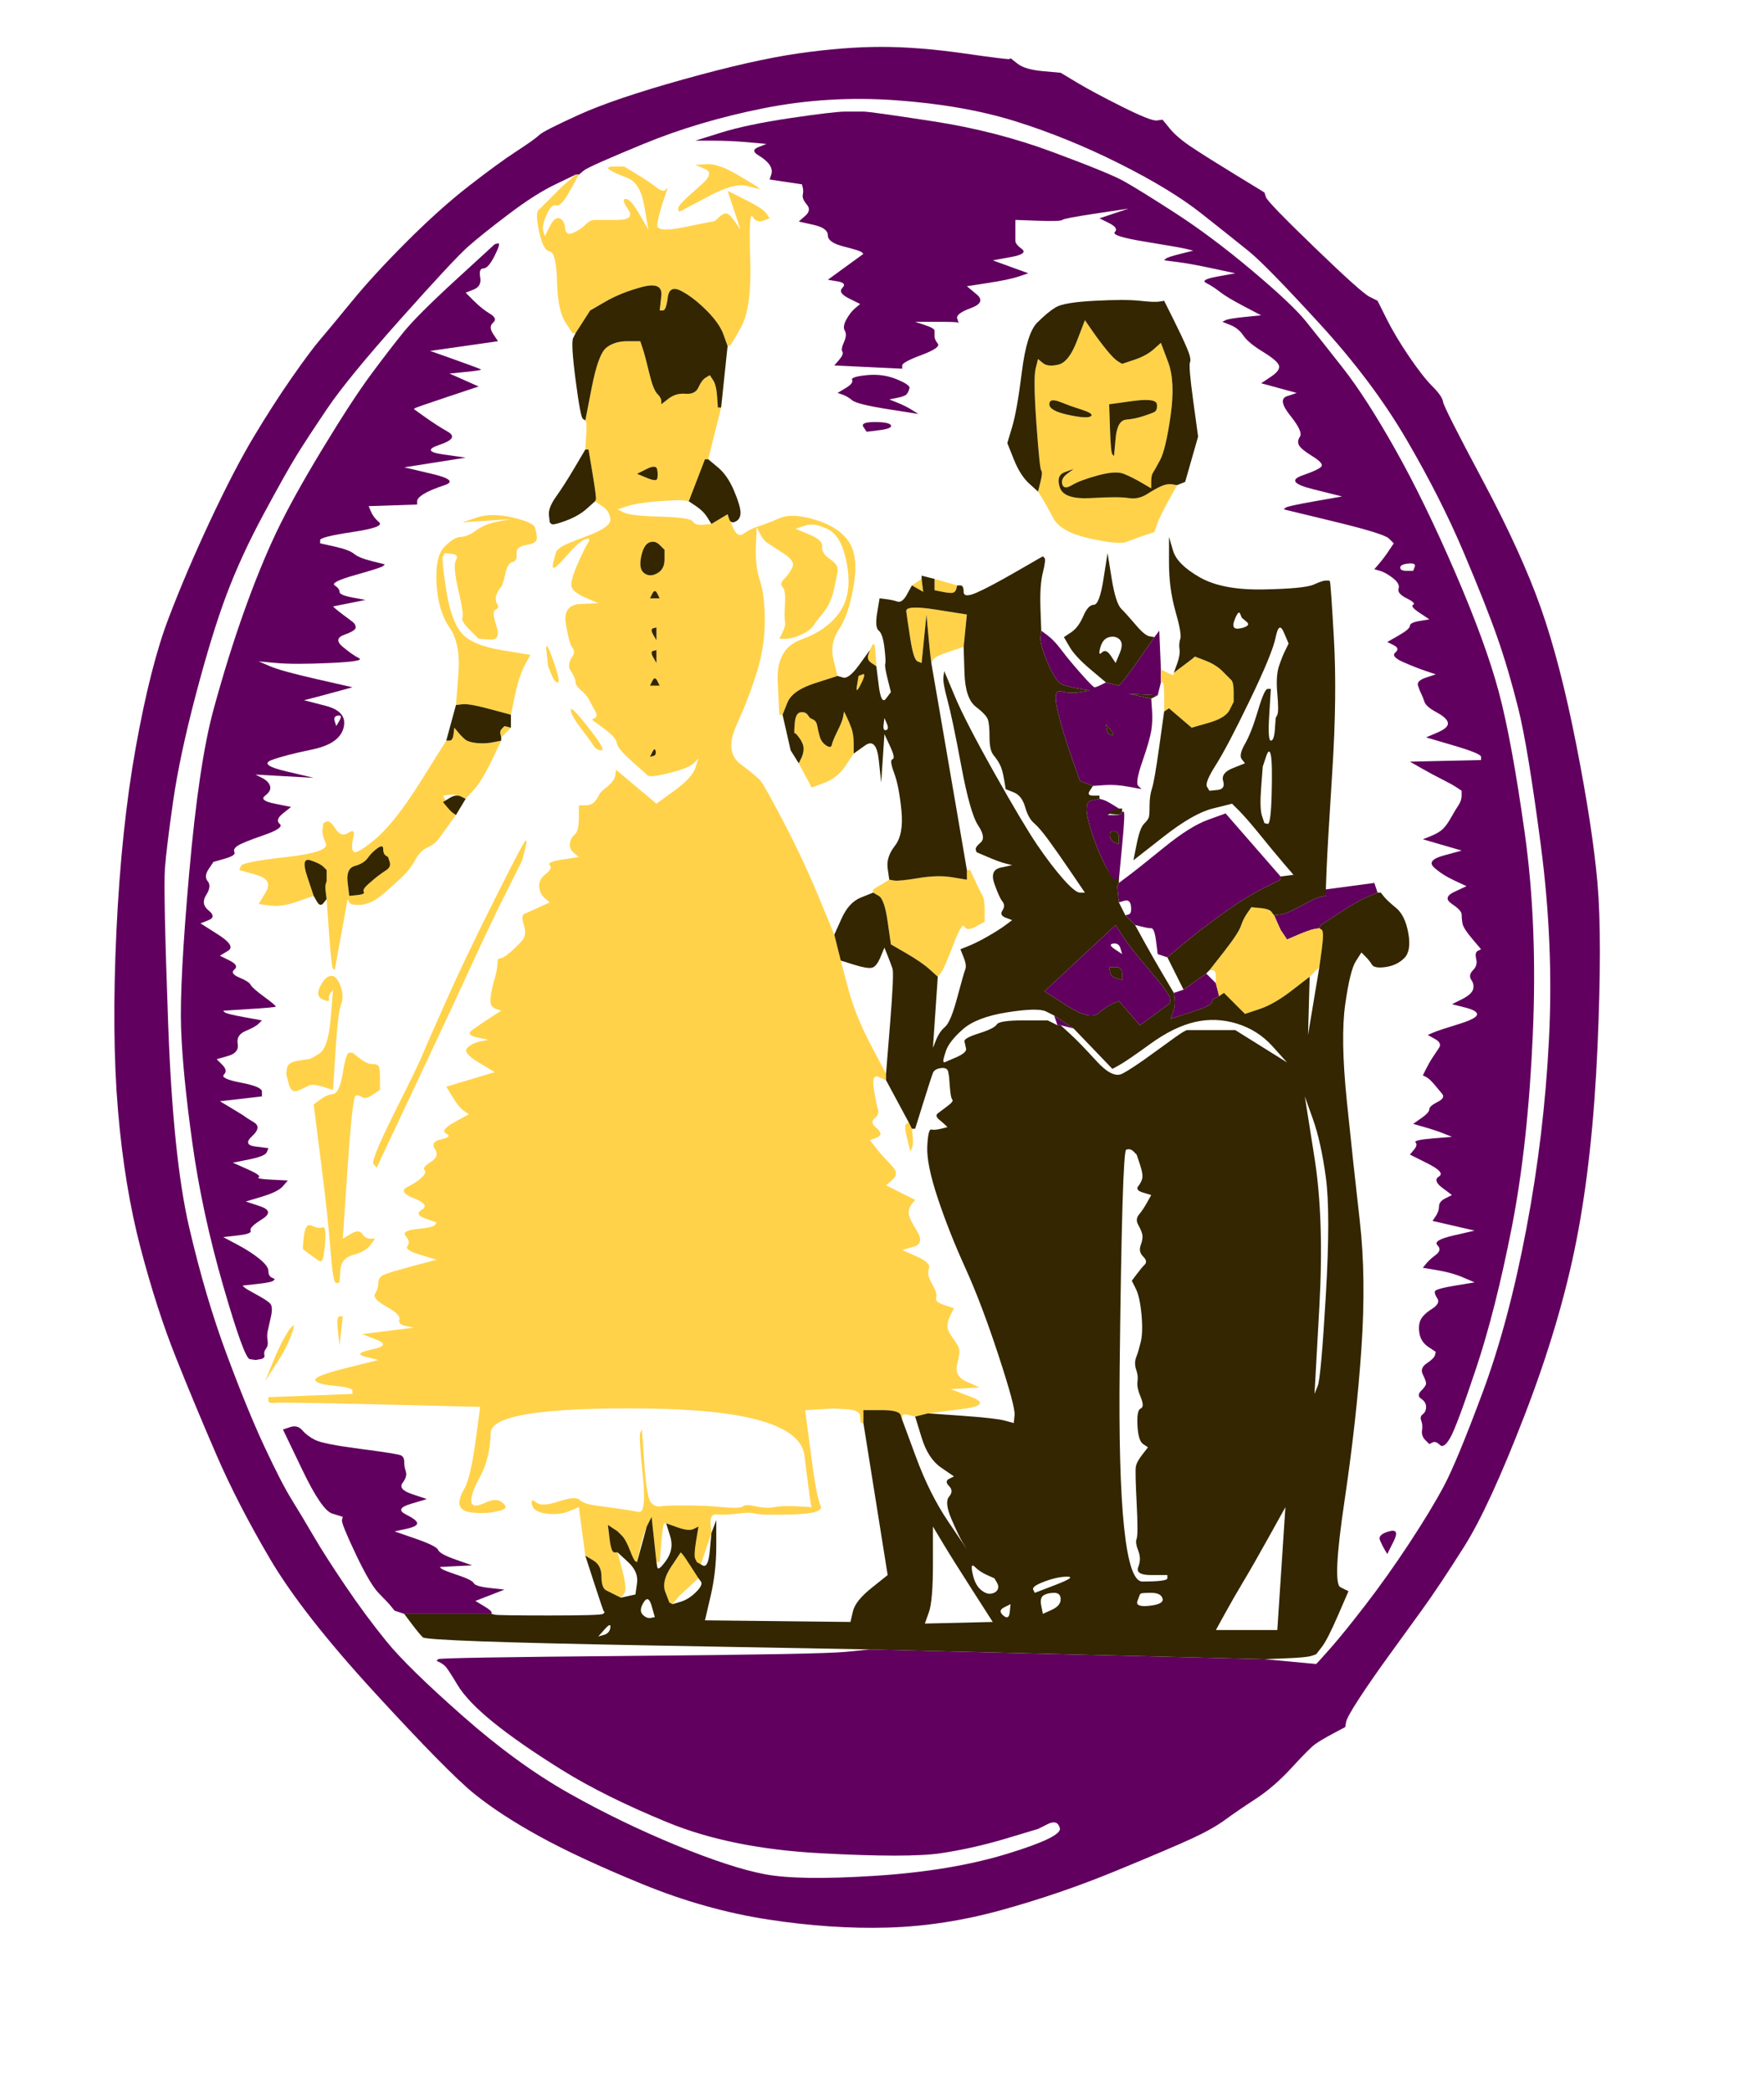 <?xml version='1.0' encoding='UTF-8' standalone='no'?>
<!-- Created with clker.com Crayon tracing tool http://www.clker.com) -->
<svg
   xmlns='http://www.w3.org/2000/svg'
   width='545.5'
   height='646.5'>
<path style='opacity:1;fill:#61005E;fill-rule:evenodd;stroke:#000000;stroke-width:0px;stroke-linecap:butt;stroke-linejoin:miter;stroke-opacity:1'	  d='M 272.5 14.5 Q 284 14.5  298 16.5 Q 312 18.5  312.25 18.25 L 312.5 18 L 314.75 19.75 Q 317 21.5  322.5 22 L 328 22.5 L 333 25.5 Q 338 28.5  347 33 Q 356 37.5  357.75 37.25 L 359.5 37 L 361.75 39.75 Q 364 42.5  368.5 45.5 Q 373 48.5  382 54 L 391 59.5 L 391.5 61 Q 392 62.5  406.5 76.5 Q 421 90.5  423.5 91.75 L 426 93 L 428.75 98.5 Q 431.5 104  435.75 110.25 Q 440 116.5  443 119.5 Q 446 122.5  446.25 124.25 Q 446.5 126  458.5 148.5 Q 470.5 171  476.5 188 Q 482.5 205  487.5 230.5 Q 492.5 256  494 273 Q 495.5 290  494 324 Q 492.5 358  487.5 383.5 Q 482.5 409  471.5 437.5 Q 460.5 466  452.75 478.25 Q 445 490.5  439.75 497.75 Q 434.5 505  429.25 512.25 Q 424 519.5  420.25 525.25 Q 416.5 531  416.25 532.5 L 416 534 L 412.25 536 Q 408.5 538  406.75 539.25 Q 405 540.5  399.5 546.5 Q 394 552.5  388.25 556.25 Q 382.5 560  378.75 562.75 Q 375 565.5  368.5 568.5 Q 362 571.5  345 578.5 Q 328 585.5  310 590.5 Q 292 595.5  274.5 596 Q 257 596.5  237.5 593.5 Q 218 590.5  198.5 582.5 Q 179 574.5  166.75 567.75 Q 154.5 561  146.5 554.5 Q 138.5 548  116 523.5 Q 93.5 499  83.5 482 Q 73.5 465  67 450 Q 60.5 435  54.5 420 Q 48.5 405  43.5 386 Q 38.5 367  36.5 343.5 Q 34.5 320  36 288 Q 37.5 256  42 231 Q 46.5 206  52 191.5 Q 57.5 177  65 161 Q 72.5 145  78.5 135 Q 84.5 125  90.25 116.75 Q 96 108.5  99 105 Q 102 101.5  108.75 93.25 Q 115.5 85  125.75 74.75 Q 136 64.5  145 57.5 Q 154 50.5  159.75 46.75 Q 165.5 43  166.75 41.75 Q 168 40.5  179 35.5 Q 190 30.5  211.5 24.5 Q 233 18.5  247 16.5 Q 261 14.5  272.5 14.5  Z 
M 399 513.75 L 391 513 L 330 511.5 L 269 510 L 261.5 510.75 Q 254 511.5  195 512 Q 136 512.5  135.5 513 L 135 513.5 L 136 514 Q 137 514.5  137.75 515.25 Q 138.5 516  141.5 521 Q 144.5 526  152.5 532.5 Q 160.5 539  173.75 547.25 Q 187 555.5  206.5 563.5 Q 226 571.5  253.5 573 Q 281 574.5  291 573 Q 301 571.5  311 568.5 L 321 565.5 L 324 564 Q 327 562.5  327.75 565.25 Q 328.5 568  311.25 573.25 Q 294 578.5  270.5 580 Q 247 581.5  236.5 579.5 Q 226 577.5  209 570.5 Q 192 563.5  176 554.5 Q 160 545.5  143 530.5 Q 126 515.5  119.5 507.5 Q 113 499.5  106.75 490.25 Q 100.5 481  97 475 Q 93.5 469  90.25 463.75 Q 87 458.5  81.75 447.25 Q 76.5 436  70 418.5 Q 63.5 401  58.5 379.5 Q 53.5 358  52 316.5 Q 50.5 275  51 268.5 Q 51.5 262  53.5 248 Q 55.5 234  60.5 215 Q 65.5 196  70 184 Q 74.5 172  81.5 159 Q 88.5 146  91.75 140.75 Q 95 135.5  101.25 126.25 Q 107.5 117  124 98.5 Q 140.5 80  144.75 76.25 Q 149 72.5  157.25 66.25 Q 165.5 60  171.75 57 L 178 54 L 178.5 54 L 179 54 L 180.5 52.75 Q 182 51.5  199 44.5 Q 216 37.5  236 33.5 Q 256 29.5  277 31 Q 298 32.5  314 37.5 Q 330 42.5  346 50.5 Q 362 58.5  371.5 66 Q 381 73.5  386.25 77.75 Q 391.5 82  408 100 Q 424.5 118  435 136 Q 445.5 154  452.5 170.5 Q 459.5 187  463 197 Q 466.5 207  469.5 219 Q 472.5 231  476.5 261.5 Q 480.5 292  479 321.5 Q 477.5 351  472 380 Q 466.5 409  458.5 430.5 Q 450.5 452  446.5 459.5 Q 442.5 467  435.75 477.25 Q 429 487.5  422.25 496.25 Q 415.5 505  411.75 509.25 Q 408 513.5  407.5 514 L 407 514.5 L 399 513.75  Z 
' id='path3' />
<path style='opacity:1;fill:#61005E;fill-rule:evenodd;stroke:#000000;stroke-width:0px;stroke-linecap:butt;stroke-linejoin:miter;stroke-opacity:1'	  d='M 154 75.25 Q 155 75  153 79 Q 151 83  149.5 83 Q 148 83  148.5 85.75 Q 149 88.5  146.5 89.5 L 144 90.5 L 146.5 93 Q 149 95.5  151.5 97 Q 154 98.5  152.5 99.75 Q 151 101  152.5 103.25 L 154 105.5 L 143.5 107 L 133 108.5 L 140.75 111.25 Q 148.5 114  148.75 114.25 Q 149 114.5  144 115 L 139 115.5 L 143.5 117.5 L 148 119.5 L 138.25 122.75 Q 128.5 126  128.25 126.25 L 128 126.5 L 131.5 129 Q 135 131.5  138.5 133.5 Q 142 135.5  136 137.5 Q 130 139.5  137 140.5 L 144 141.5 L 134.5 143 L 125 144.5 L 133.5 146.5 Q 142 148.5  137.5 150 Q 133 151.5  131 152.75 Q 129 154  129 155 L 129 156 L 121.5 156.25 L 114 156.5 L 114.75 158.25 Q 115.5 160  117.25 161.5 Q 119 163  109 164.5 Q 99 166  99 167 L 99 168 L 103.5 169 Q 108 170  109.5 171.25 Q 111 172.5  115 173.5 L 119 174.5 L 118.5 175 Q 118 175.5  110 177.75 Q 102 180  103.5 181 Q 105 182  105 183 Q 105 184  109 184.75 L 113 185.5 L 108 186.5 L 103 187.5 L 103.5 188 Q 104 188.5  106 190 Q 108 191.5  109 192.25 Q 110 193  110 194 Q 110 195  106.5 196.25 Q 103 197.5  106 200 Q 109 202.5  111 203.5 Q 113 204.5  102 205 Q 91 205.5  85.5 205 L 80 204.5 L 83.5 206 Q 87 207.5  98 210 L 109 212.5 L 103.5 214 Q 98 215.5  96 216 L 94 216.5 L 100.75 218.25 Q 107.5 220  106.25 225 Q 105 230  96.5 231.75 Q 88 233.5  84 235 Q 80 236.5  88.5 238.5 L 97 240.5 L 88 240 L 79 239.5 L 81 240.5 Q 83 241.5  83.5 243 Q 84 244.5  82 246 Q 80 247.5  85 248.5 L 90 249.5 L 87.5 251.5 Q 85 253.5  86.5 254.75 Q 88 256  81.5 258.25 Q 75 260.5  73.5 261.5 Q 72 262.5  72.5 263.5 Q 73 264.5  69.5 265.5 L 66 266.5 L 64.5 268.75 Q 63 271  64.25 272.5 Q 65.5 274  63.75 276.75 Q 62 279.5  64.5 281.5 Q 67 283.5  64.5 284.5 L 62 285.5 L 67.5 289 Q 73 292.5  70.5 294 L 68 295.5 L 71 297 Q 74 298.5  72.5 299.75 Q 71 301  74 302.25 Q 77 303.5  77.5 304.5 Q 78 305.5  81.75 308.25 Q 85.5 311  85.25 311.25 Q 85 311.5  77 312 L 69 312.5 L 69.5 313 Q 70 313.5  75.5 314.5 L 81 315.5 L 80 316.5 Q 79 317.5  76 318.75 Q 73 320  73.5 322.75 Q 74 325.5  70.5 326.5 L 67 327.5 L 68.75 329.25 Q 70.5 331  69.25 332.25 Q 68 333.5  74.5 334.75 Q 81 336  81 337.5 L 81 339 L 74.5 339.75 L 68 340.5 L 71.75 342.75 Q 75.5 345  75.75 345.25 Q 76 345.5  78.5 347 Q 81 348.5  78 351.25 Q 75 354  79 354.5 L 83 355 L 82.5 356.25 Q 82 357.5  77 358.5 L 72 359.5 L 76.5 361.5 Q 81 363.5  80 364 Q 79 364.5  84 364.75 L 89 365 L 87.5 366.75 Q 86 368.5  81 370 L 76 371.5 L 80.5 373 Q 85 374.5  81 377 Q 77 379.5  77.5 380.5 Q 78 381.5  73.5 382 L 69 382.5 L 73.25 384.75 Q 77.5 387  80.25 389.25 Q 83 391.5  83 393 Q 83 394.5  84 395 L 85 395.5 L 84.5 396 Q 84 396.5  79.5 397 L 75 397.5 L 75.5 398 Q 76 398.5  79.25 400.25 Q 82.5 402  83.5 403 Q 84.5 404  83.75 407.25 Q 83 410.5  82.75 411.75 Q 82.5 413  82.75 414.5 Q 83 416  82.25 417 Q 81.5 418  81.75 419 Q 82 420  80.5 420.25 L 79 420.5 L 77.25 420.25 Q 75.5 420  69 397.5 Q 62.5 375  59.5 353.5 Q 56.5 332  56 318 Q 55.5 304  58.5 270 Q 61.5 236  66 219.5 Q 70.5 203  75.5 189 Q 80.5 175  85.5 164.5 Q 90.5 154  99.75 138.75 Q 109 123.5  114.75 115.75 Q 120.5 108  124.75 102.75 Q 129 97.5  141 86.5 L 153 75.5 L 154 75.25  Z 
M 104.5 221.25 Q 106 221  105 222.75 L 104 224.5 L 103.5 223 Q 103 221.5  104.5 221.25  Z 
' id='path6' />
<path style='opacity:1;fill:#61005E;fill-rule:evenodd;stroke:#000000;stroke-width:0px;stroke-linecap:butt;stroke-linejoin:miter;stroke-opacity:1'	  d='M 152 498.5 L 152 499 L 138.5 499 L 125 499 L 123.5 498.5 L 122 498 L 121 496.75 Q 120 495.5  117.25 492.75 Q 114.5 490  110 480.5 Q 105.5 471  105.75 470 L 106 469 L 102.75 468 Q 99.5 467  93.5 454.5 L 87.5 442 L 89.75 441.25 Q 92 440.5  93.5 442.25 Q 95 444  97.5 445.25 Q 100 446.5  111.5 448 Q 123 449.5  124 450 Q 125 450.5  125 452 Q 125 453.5  125.5 455 Q 126 456.5  124.5 458.5 Q 123 460.5  127.5 462 L 132 463.5 L 127 465 Q 122 466.5  125.5 468.25 Q 129 470  129 471 Q 129 472  125.5 472.75 L 122 473.5 L 128.5 475.75 Q 135 478  135.5 479.25 Q 136 480.5  141 482.25 L 146 484 L 141 484.25 L 136 484.5 L 136.5 485 Q 137 485.5  141.5 487 Q 146 488.5  146.5 489.5 Q 147 490.5  151.5 491 L 156 491.5 L 151.5 493.25 L 147 495 L 149.5 496.5 Q 152 498  152 498.5  Z 
' id='path8' />
<path style='opacity:1;fill:#61005E;fill-rule:evenodd;stroke:#000000;stroke-width:0px;stroke-linecap:butt;stroke-linejoin:miter;stroke-opacity:1'	  d='M 261.5 34.5 Q 265 34.5  267 34.5 Q 269 34.5  288.5 37.5 Q 308 40.5  325.5 47 Q 343 53.5  347.5 56 Q 352 58.5  363.25 65.75 Q 374.5 73  387 83.5 Q 399.5 94  403.75 99.25 Q 408 104.5  415.25 113.75 Q 422.5 123  431.5 139 Q 440.5 155  450 177 Q 459.5 199  463.5 214 Q 467.5 229  471.5 257.5 Q 475.5 286  474 320 Q 472.5 354  467.5 379.5 Q 462.5 405  456.5 423 Q 450.5 441  448.5 444.5 Q 446.5 448  445.25 446.75 Q 444 445.5  443 446 L 442 446.5 L 440.75 445.25 Q 439.5 444  439.75 442.25 Q 440 440.5  439.5 439.25 Q 439 438  440 437.25 Q 441 436.5  441 435 Q 441 433.5  439.5 432.5 Q 438 431.5  439.5 430 Q 441 428.5  441 427.75 Q 441 427  440 425 Q 439 423  441.25 421.5 Q 443.5 420  443.75 419 L 444 418 L 441.75 416.5 Q 439.5 415  439 412.5 Q 438.5 410  439.25 408.25 Q 440 406.5  442.75 404.75 Q 445.5 403  444.5 401.5 Q 443.5 400  443.75 399.25 Q 444 398.5  450 397.5 L 456 396.5 L 452.5 395 Q 449 393.5  444.5 392.75 L 440 392 L 441 390.75 Q 442 389.5  444 388 Q 446 386.5  444.5 385 Q 443 383.5  449.5 382 L 456 380.5 L 449.5 379 L 443 377.5 L 444 376 Q 445 374.5  445 373 Q 445 371.5  447 370.5 L 449 369.5 L 446 367.25 Q 443 365  445 363.75 Q 447 362.5  441.5 359.75 L 436 357 L 437.25 355.5 Q 438.5 354  437.75 353.25 Q 437 352.5  443 352 L 449 351.5 L 446.5 350.5 Q 444 349.5  440.5 348.5 L 437 347.5 L 439.5 345.75 Q 442 344  442 343 Q 442 342  444.5 340.75 Q 447 339.5  446 338.25 Q 445 337  443.5 335.25 Q 442 333.5  441 333 L 440 332.5 L 441 330.5 Q 442 328.5  443 327 Q 444 325.5  445 324 Q 446 322.5  443.75 321.25 L 441.5 320 L 443.25 319.25 Q 445 318.5  450.75 316.75 Q 456.5 315  456.75 313.75 Q 457 312.5  453 311.5 L 449 310.5 L 452 309 Q 455 307.5  455.5 306 Q 456 304.5  455 303 Q 454 301.5  455.5 300 Q 457 298.5  456.5 296.5 Q 456 294.5  457 294 L 458 293.5 L 455.25 290.25 Q 452.5 287  452.25 285.5 Q 452 284  452 282.75 Q 452 281.5  449 279.5 Q 446 277.5  449.75 275.75 L 453.5 274 L 449.75 272.25 Q 446 270.5  443.5 268.25 Q 441 266  446.5 264.5 L 452 263 L 446 261.25 L 440 259.5 L 442.5 258.5 Q 445 257.5  446.25 256.25 Q 447.5 255  448.75 252.75 Q 450 250.5  451 249 Q 452 247.5  452 246 L 452 244.5 L 450.5 243.5 Q 449 242.5  446 241 Q 443 239.5  439.5 237.5 L 436 235.5 L 447 235.25 L 458 235 L 458 234 Q 458 233  449.5 230.5 L 441 228 L 444.5 226.5 Q 448 225  447.75 223.5 Q 447.5 222  444.25 220.25 Q 441 218.5  440.5 217 Q 440 215.5  439.5 214.5 Q 439 213.5  438.5 212 Q 438 210.5  441 209.5 L 444 208.5 L 441 207.5 Q 438 206.5  434 204.75 Q 430 203  431.5 201.75 Q 433 200.5  431 199.5 L 429 198.5 L 432.5 196.5 Q 436 194.5  436 193.5 Q 436 192.5  439 192 L 442 191.5 L 439 189.5 Q 436 187.5  437 187 Q 438 186.5  435 185 Q 432 183.5  432.5 182 Q 433 180.5  430.75 178.75 Q 428.5 177  426.75 176.5 L 425 176 L 426.5 174.25 Q 428 172.5  429.5 170.25 L 431 168 L 429.5 166.5 Q 428 165  412.5 161.25 L 397 157.5 L 397.5 157 Q 398 156.5  406.5 155 L 415 153.5 L 406 151.25 Q 397 149  402.75 147 Q 408.5 145  408.75 144 Q 409 143  405.75 141 Q 402.5 139  401.75 137.75 Q 401 136.5  402 135 Q 403 133.5  399 128.5 Q 395 123.5  398 122.5 L 401 121.5 L 395.5 120 L 390 118.5 L 393 116.5 Q 396 114.5  395.5 113 Q 395 111.5  390.5 108.75 Q 386 106  384.5 103.75 Q 383 101.5  380.5 100.5 L 378 99.5 L 379 99 Q 380 98.5  385 98 L 390 97.5 L 384.75 94.75 Q 379.5 92  377.25 90.25 Q 375 88.5  373 87.5 Q 371 86.5  376.5 85.5 L 382 84.5 L 375 83 Q 368 81.5  364 81 L 360 80.5 L 360.5 80 Q 361 79.5  365 78.5 L 369 77.5 L 367 77 Q 365 76.5  354.25 74.75 Q 343.5 73  344.75 71.75 Q 346 70.5  343 69 L 340 67.5 L 343 66.5 Q 346 65.5  347.5 65 L 349 64.5 L 339 66 Q 329 67.5  328.5 68 Q 328 68.5  321 68.25 L 314 68 L 314 70.75 Q 314 73.5  314 74.5 Q 314 75.5  316 77 Q 318 78.5  312.5 79.5 L 307 80.5 L 312.5 82.5 L 318 84.5 L 315 85.5 Q 312 86.5  305.5 87.5 L 299 88.5 L 302 91 Q 305 93.5  300.25 95.25 Q 295.5 97  296 98.5 L 296.5 100 L 296.25 99.75 Q 296 99.5  289.5 99.5 L 283 99.5 L 286 100.5 Q 289 101.5  289 102.25 Q 289 103  289 104 Q 289 105  290 106.25 Q 291 107.5  285 109.75 Q 279 112  279 113 L 279 114 L 268.5 113.5 L 258 113 L 259.5 111.25 Q 261 109.5  260.5 108.75 Q 260 108  261 105.75 Q 262 103.5  261.25 102.25 Q 260.5 101  261.75 98.75 Q 263 96.5  264.5 95.25 L 266 94 L 262.5 92.25 Q 259 90.5  260.5 89 Q 262 87.5  259 87 L 256 86.5 L 261.5 82.5 L 267 78.5 L 266.5 78 Q 266 77.5  261 76.25 Q 256 75  256 72.75 Q 256 70.5  251.5 69.5 L 247 68.5 L 249 66.75 Q 251 65  249.5 63.25 Q 248 61.5  248.25 60.25 Q 248.5 59  248.25 58 L 248 57 L 243 56.25 L 238 55.5 L 238.5 54 Q 239 52.5  238 51 Q 237 49.5  234.5 48 Q 232 46.5  234.5 45.5 L 237 44.5 L 231.5 44 Q 226 43.5  220.5 43.5 L 215 43.5 L 223 41 Q 231 38.5  244.5 36.5 Q 258 34.5  261.5 34.5  Z 
M 435.5 174.25 Q 438 174  437.5 175.25 L 437 176.5 L 435 176.5 Q 433 176.5  433 175.5 Q 433 174.5  435.5 174.25  Z 
' id='path11' />
<path style='opacity:1;fill:#61005E;fill-rule:evenodd;stroke:#000000;stroke-width:0px;stroke-linecap:butt;stroke-linejoin:miter;stroke-opacity:1'	  d='M 268 116 Q 273 115.5  277.25 117.25 Q 281.5 119  281.25 120 Q 281 121  280.5 121.75 Q 280 122.5  277.5 123 L 275 123.5 L 277.5 124.5 Q 280 125.5  282 126.75 L 284 128 L 274.5 126.5 Q 265 125  263.5 123.75 Q 262 122.5  260.5 122 L 259 121.5 L 261.5 120 Q 264 118.5  263.5 117.5 Q 263 116.5  268 116  Z 
' id='path13' />
<path style='opacity:1;fill:#61005E;fill-rule:evenodd;stroke:#000000;stroke-width:0px;stroke-linecap:butt;stroke-linejoin:miter;stroke-opacity:1'	  d='M 270.5 130.5 Q 275 130.5  275.5 131.5 Q 276 132.5  272 133 L 268 133.5 L 267 132 Q 266 130.5  270.5 130.5  Z 
' id='path15' />
<path style='opacity:1;fill:#61005E;fill-rule:evenodd;stroke:#000000;stroke-width:0px;stroke-linecap:butt;stroke-linejoin:miter;stroke-opacity:1'	  d='M 321.75 197 L 322 195 L 324 196.5 Q 326 198  328.25 201 Q 330.5 204  334.25 208.25 Q 338 212.5  338.5 212.5 Q 339 212.5  340.5 211.75 L 342 211 L 344 211.5 L 346 212 L 347.5 210.25 Q 349 208.5  353 202.75 L 357 197 L 357.75 196 L 358.5 195 L 358.75 201 L 359 207 L 359 209 L 359 211 L 358.5 213 L 358 215 L 353.5 214.75 L 349 214.5 L 352.5 215.25 L 356 216 L 356.25 219.5 Q 356.5 223  356 226 Q 355.5 229  353.25 235.5 Q 351 242  352 243 L 353 244 L 349 243.25 Q 345 242.5  341.5 242.75 L 338 243 L 336 242.25 L 334 241.5 L 331.25 233.75 Q 328.5 226  327 219.5 Q 325.5 213  328.25 213.75 Q 331 214.5  334 214 L 337 213.5 L 334 213 Q 331 212.5  328.75 211.75 Q 326.5 211  324 205 Q 321.5 199  321.75 197  Z 
M 343.5 218.5 L 345 217 L 343.5 218.5 L 342 220 L 343.5 218.5  Z 
M 342.25 225.5 L 342 224 L 343.5 225.75 Q 345 227.5  343.75 227.25 Q 342.5 227  342.25 225.5  Z 
' id='path19' />
<path style='opacity:1;fill:#61005E;fill-rule:evenodd;stroke:#000000;stroke-width:0px;stroke-linecap:butt;stroke-linejoin:miter;stroke-opacity:1'	  d='M 334 296.25 L 345 286 L 347.25 289.5 Q 349.5 293  355.5 300 Q 361.5 307  361.75 308.5 L 362 310 L 359 312.25 Q 356 314.5  354.25 315.75 L 352.5 317 L 349.25 313.25 L 346 309.5 L 344.25 310.25 Q 342.5 311  339.75 313.25 Q 337 315.5  330 311 L 323 306.5 L 334 296.25  Z 
M 344.25 291.75 Q 346 291.5  346.5 293.25 L 347 295 L 344.75 293.5 Q 342.5 292  344.25 291.75  Z 
M 343.25 300.5 L 343 299 L 345 299 Q 347 299  347 301 L 347 303 L 345.25 302.5 Q 343.5 302  343.25 300.5  Z 
' id='path23' />
<path style='opacity:1;fill:#61005E;fill-rule:evenodd;stroke:#000000;stroke-width:0px;stroke-linecap:butt;stroke-linejoin:miter;stroke-opacity:1'	  d='M 326.5 315.5 L 326 314 L 329 316 L 332 318 L 330 317.5 L 328 317 L 327.5 317 L 327 317 L 326.5 315.5  Z 
' id='path25' />
<path style='opacity:1;fill:#61005E;fill-rule:evenodd;stroke:#000000;stroke-width:0px;stroke-linecap:butt;stroke-linejoin:miter;stroke-opacity:1'	  d='M 337.5 247.5 L 340 247 L 341 247.25 Q 342 247.5  344 248.75 L 346 250 L 344.25 251 L 342.5 252 L 344.5 252 Q 346.5 252  346.75 251.5 L 347 251 L 347.5 251 Q 348 251  347 261.5 L 346 272 L 345.25 272.5 L 344.5 273 L 341.5 267 Q 338.5 261  336.75 254.5 Q 335 248  337.5 247.5  Z 
M 343.25 258.5 Q 343 257  344.5 257 Q 346 257  346 259 L 346 261 L 344.75 260.5 Q 343.5 260  343.25 258.5  Z 
' id='path28' />
<path style='opacity:1;fill:#61005E;fill-rule:evenodd;stroke:#000000;stroke-width:0px;stroke-linecap:butt;stroke-linejoin:miter;stroke-opacity:1'	  d='M 387.5 261.25 L 396 271 L 396 271.5 L 396 272 L 390.5 274.75 Q 385 277.5  377.75 282.75 Q 370.5 288  365.75 292 L 361 296 L 359.5 295.5 L 358 295 L 357.5 291 Q 357 287  356 287 Q 355 287  353 286.5 L 351 286 L 349.5 284.5 L 348 283 L 349 282.75 Q 350 282.5  349.75 280.25 Q 349.5 278  347.75 278.5 L 346 279 L 345.75 276.5 L 345.5 274 L 345.75 273.5 L 346 273 L 349 270.75 Q 352 268.5  360 262 Q 368 255.5  373.5 253.5 L 379 251.5 L 387.5 261.25  Z 
' id='path30' />
<path style='opacity:1;fill:#61005E;fill-rule:evenodd;stroke:#000000;stroke-width:0px;stroke-linecap:butt;stroke-linejoin:miter;stroke-opacity:1'	  d='M 369.5 303.5 L 373 301 L 374.5 302.5 L 376 304 L 376.5 306 L 377 308 L 376 308.5 L 375 309 L 374.75 310 Q 374.5 311  368.25 313 L 362 315 L 362.75 313 Q 363.5 311  363.25 309 L 363 307 L 364.5 306.5 L 366 306 L 369.5 303.5  Z 
' id='path32' />
<path style='opacity:1;fill:#61005E;fill-rule:evenodd;stroke:#000000;stroke-width:0px;stroke-linecap:butt;stroke-linejoin:miter;stroke-opacity:1'	  d='M 425.5 274.5 L 426 276 L 423 277.25 Q 420 278.5  414.25 282.25 L 408.5 286 L 408.25 286.5 L 408 287 L 406.5 287.25 Q 405 287.5  401.5 289 L 398 290.5 L 397 289 L 396 287.5 L 395 285.25 L 394 283 L 396 282.75 Q 398 282.5  402.5 280 Q 407 277.5  408.5 277.25 L 410 277 L 410 276 L 410 275 L 417.5 274 L 425 273 L 425.5 274.5  Z 
' id='path34' />
<path style='opacity:1;fill:#61005E;fill-rule:evenodd;stroke:#000000;stroke-width:0px;stroke-linecap:butt;stroke-linejoin:miter;stroke-opacity:1'	  d='M 429.5 473.5 Q 433 472.5  431 476.5 L 429 480.5 L 428.25 479.25 Q 427.5 478  426.75 476.25 Q 426 474.5  429.5 473.5  Z 
' id='path36' />
<path style='opacity:1;fill:#FFD24A;fill-rule:evenodd;stroke:#000000;stroke-width:0px;stroke-linecap:butt;stroke-linejoin:miter;stroke-opacity:1'	  d='M 152.5 229.5 L 155 229 L 152 235.25 Q 149 241.5  146.5 244.25 L 144 247 L 142.5 246.25 Q 141 245.5  139 245.75 L 137 246 L 138.5 248.75 Q 140 251.5  140.5 251.75 L 141 252 L 139 254.75 Q 137 257.5  135.75 259.25 Q 134.5 261  132.25 262 Q 130 263  128.5 265.75 Q 127 268.5  125 270.5 Q 123 272.5  119 276 Q 115 279.5  111.75 279.75 Q 108.5 280  108 279 L 107.5 278 L 105.5 289 L 103.5 300 L 103 299.5 Q 102.5 299  101.75 288.5 L 101 278 L 100.75 276 Q 100.5 274  100.75 273.25 L 101 272.5 L 101 270.75 L 101 269 L 100 268 Q 99 267  96 266 Q 93 265  95 271 L 97 277 L 92 278.75 Q 87 280.5  83.5 280 L 80 279.5 L 82.25 275.75 Q 84.5 272  79.25 270.5 L 74 269 L 74.5 267.75 Q 75 266.5  88.5 265 Q 102 263.5  100.75 260.75 Q 99.5 258  99.75 256.25 L 100 254.5 L 101 254 Q 102 253.5  103.75 256.25 Q 105.5 259  107.75 257.5 Q 110 256  109.25 259 Q 108.5 262  109.25 263.25 Q 110 264.5  116 259.5 Q 122 254.5  130 241.75 L 138 229 L 139 229 Q 140 229  140.25 227 L 140.5 225 L 141.75 226.5 Q 143 228  144 228.75 Q 145 229.5  147.5 229.75 Q 150 230  152.5 229.5  Z 
M 116.75 262.25 Q 118.5 261  118.5 262.5 Q 118.5 264  119.25 264.5 L 120 265 L 120.5 266.5 Q 121 268  119.5 269 Q 118 270  117 270.75 Q 116 271.5  114 273.25 Q 112 275  112.5 275.75 Q 113 276.5  110.5 276.75 L 108 277 L 107.5 272.75 Q 107 268.5  109.75 267.75 Q 112.5 267  113.75 265.25 Q 115 263.5  116.75 262.25  Z 
' id='path39' />
<path style='opacity:1;fill:#FFD24A;fill-rule:evenodd;stroke:#000000;stroke-width:0px;stroke-linecap:butt;stroke-linejoin:miter;stroke-opacity:1'	  d='M 90.5 410 Q 91.5 409  90 413 Q 88.5 417  85.25 422 L 82 427 L 84.25 421.5 Q 86.5 416  88 413.5 L 89.5 411 L 90.5 410  Z 
' id='path41' />
<path style='opacity:1;fill:#FFD24A;fill-rule:evenodd;stroke:#000000;stroke-width:0px;stroke-linecap:butt;stroke-linejoin:miter;stroke-opacity:1'	  d='M 222.5 126 L 223 126 L 221 134 L 219 142 L 218.5 142 L 218 142 L 215.5 148.5 L 213 155 L 211.5 154.75 Q 210 154.5  203.5 155 Q 197 155.5  194 156.5 L 191 157.5 L 193 158.5 Q 195 159.5  204.25 159.75 Q 213.5 160  214.25 161.25 Q 215 162.5  217.5 162.25 L 220 162 L 222.5 160.5 L 225 159 L 226.5 162.75 Q 228 166.5  230 165 Q 232 163.5  234.5 162.75 Q 237 162  241 160.25 Q 245 158.5  252.25 160.75 Q 259.5 163  262.5 167.5 Q 265.5 172  264 181 Q 262.5 190  259.5 194.5 Q 256.5 199  257.75 204 L 259 209 L 252 211.25 Q 245 213.5  243.5 217.25 L 242 221 L 241.5 221 L 241 221 L 240.5 210.75 Q 240 200.5  247.75 197.75 Q 255.5 195  259.5 189.5 Q 263.5 184  262 175 Q 260.5 166  256.25 163.75 Q 252 161.5  249 162.5 L 246 163.5 L 250.25 165.25 Q 254.5 167  254.25 169 Q 254 171  256.5 172.75 Q 259 174.5  259 175.75 L 259 177 L 258 181.75 Q 257 186.5  254.75 189.25 Q 252.5 192  251.5 193.5 Q 250.5 195  247.75 196.25 Q 245 197.5  243 197.5 L 241 197.5 L 242 195.5 Q 243 193.5  242.75 192.25 Q 242.5 191  242.75 186.75 Q 243 182.5  242 181.5 Q 241 180.5  242.5 179 Q 244 177.5  245 175.5 Q 246 173.5  242.5 171.25 Q 239 169  237.5 168 Q 236 167  235 165 L 234 163 L 233.75 169 Q 233.5 175  235 179.5 Q 236.5 184  236.5 192 Q 236.5 200  234 208 Q 231.5 216  227.75 224.25 Q 224 232.5  229 236.25 Q 234 240  235.25 241.5 Q 236.5 243  242.5 254.5 Q 248.5 266  253.25 277.5 L 258 289 L 259 293 L 260 297 L 262.25 305.5 Q 264.5 314  269.25 323 L 274 332 L 274 333 L 274 334 L 271.75 333 Q 269.5 332  270.25 336.75 Q 271 341.5  271.5 343 Q 272 344.5  270.5 345.75 Q 269 347  270.75 348.5 Q 272.5 350  272.25 350.75 Q 272 351.5  270.5 352 L 269 352.5 L 270.75 354.75 Q 272.5 357  273.5 358 Q 274.5 359  276.25 361 Q 278 363  276 364.75 L 274 366.5 L 278.5 368.75 L 283 371 L 282 372.25 Q 281 373.5  281 375 Q 281 376.5  283.5 380.5 Q 286 384.5  282.5 385.5 L 279 386.5 L 283.5 388.5 Q 288 390.5  287.25 392.25 Q 286.5 394  288.25 397 Q 290 400  289.5 401.25 Q 289 402.5  292 403.5 L 295 404.5 L 294 406.5 Q 293 408.5  293 410 Q 293 411.5  294.5 413.5 Q 296 415.5  296.5 416.75 Q 297 418  296 421.75 Q 295 425.5  299 427.25 L 303 429 L 298.5 429.25 L 294 429.5 L 300.5 432 Q 307 434.5  297 435.75 L 287 437 L 285 437.5 L 283 438 L 281 437.5 Q 279 437  279 438 L 279 439 L 278.5 437.5 Q 278 436  272.5 436 L 267 436 L 267 438 L 267 440 L 266.5 440 Q 266 440  266 438 Q 266 436  262 435.75 L 258 435.5 L 253.5 435.75 L 249 436 L 250.75 449.5 Q 252.5 463  253.75 465.5 Q 255 468  245 468.25 Q 235 468.5  233.5 468 Q 232 467.5  228 468 Q 224 468.5  221.75 468.25 Q 219.5 468  219.75 471 L 220 474 L 218.25 479.25 Q 216.5 484.5  216 485.25 Q 215.5 486  215.75 487 L 216 488 L 213 490.75 L 210 493.5 L 209 494.75 L 208 496 L 207.5 495.75 L 207 495.5 L 205.75 492.25 Q 204.5 489  207.5 484.5 L 210.5 480 L 211 480.5 Q 211.5 481  213 481 Q 214.5 481  215.25 476.5 L 216 472 L 214.5 472.75 Q 213 473.5  209.5 472.25 L 206 471 L 205.5 471 Q 205 471  204.5 477 L 204 483 L 203.5 483 L 203 483 L 202.25 476 L 201.5 469 L 200.75 470.5 L 200 472 L 199.25 474 Q 198.5 476  197.75 479.5 L 197 483 L 196 483 L 195 483 L 194.25 479.5 Q 193.5 476  192.25 474.75 L 191 473.5 L 189.5 472.5 L 188 471.5 L 188.5 475.75 Q 189 480  190 480 L 191 480 L 192.5 485.75 Q 194 491.5  193 492.75 L 192 494 L 190.5 493.25 L 189 492.5 L 187.5 491.75 Q 186 491  186 487.5 Q 186 484  183.5 482.5 L 181 481 L 180 473.5 L 179 466 L 176 467.25 Q 173 468.5  169 468 Q 165 467.5  164.5 465.25 Q 164 463  165.75 464.5 Q 167.5 466  172.75 464.25 Q 178 462.5  179.25 463.75 Q 180.5 465  184.25 465.5 Q 188 466  191.5 466.5 Q 195 467  197.5 467.5 Q 200 468  198.75 456 Q 197.5 444  198 443 L 198.5 442 L 199.25 452.5 Q 200 463  201.25 464.5 Q 202.5 466  204.25 465.75 Q 206 465.5  208 465.5 Q 210 465.5  214 465.5 Q 218 465.5  223.5 466 Q 229 466.5  229.75 465.75 Q 230.5 465  233.75 465.75 Q 237 466.5  239.5 466 Q 242 465.5  246.5 465.75 L 251 466 L 250.75 465 Q 250.5 464  248.75 450 Q 247 436  199.5 435.5 Q 152 435  151.75 443 Q 151.5 451  148.5 456.5 Q 145.5 462  145.75 464.25 Q 146 466.5  149.75 464.75 Q 153.5 463  155.25 464.5 Q 157 466  156 466.5 L 155 467 L 152.75 467.5 Q 150.5 468  146.75 467.75 Q 143 467.5  142.25 465.75 Q 141.5 464  143.5 460.5 Q 145.5 457  147 446 L 148.5 435 L 117.75 434.25 Q 87 433.5  85 433.75 Q 83 434  83 433 L 83 432 L 96 431.5 L 109 431 L 109 430 Q 109 429  103.5 428.5 Q 98 428  97.5 426.75 Q 97 425.5  107 423 L 117 420.5 L 113 419.5 Q 109 418.5  115 417.25 Q 121 416  116.5 414.25 L 112 412.5 L 120 411.5 L 128 410.5 L 125.5 410 Q 123 409.5  123.5 408 Q 124 406.5  119.5 404 Q 115 401.5  116 400 Q 117 398.5  117 396.75 Q 117 395  118.5 394.25 Q 120 393.5  127.5 391.5 L 135 389.5 L 130 388 Q 125 386.5  126 385.25 Q 127 384  125.5 382.25 Q 124 380.5  129 380 Q 134 379.5  134.5 378.75 L 135 378 L 131.5 376.75 Q 128 375.5  130.5 374 Q 133 372.5  128 370.5 Q 123 368.5  126 367 Q 129 365.5  130.5 364 Q 132 362.5  131.25 361.75 Q 130.5 361  133.25 359.25 Q 136 357.5  134.5 355.25 Q 133 353  136.5 352.25 Q 140 351.5  138 350.5 Q 136 349.5  140.5 347 L 145 344.5 L 143.5 343.5 Q 142 342.5  140 339.25 L 138 336 L 145.5 333.75 L 153 331.5 L 148 328.5 Q 143 325.5  144.5 324 Q 146 322.5  148.5 322 L 151 321.5 L 147.5 320.75 Q 144 320  146 318.5 Q 148 317  151.5 314.75 L 155 312.5 L 153.5 312 Q 152 311.5  151.75 310.25 Q 151.5 309  152 306.5 Q 152.5 304  153 302.5 Q 153.5 301  153.75 298.75 L 154 296.5 L 155 296.25 Q 156 296  158 294.25 Q 160 292.5  161.5 290.75 Q 163 289  162 286 Q 161 283  162.25 282.5 Q 163.5 282  166.75 280.5 L 170 279 L 168.5 277.75 Q 167 276.5  166.75 274.25 Q 166.5 272  168.75 270.25 Q 171 268.5  170 267.5 Q 169 266.5  174 265.75 L 179 265 L 177.5 263.75 Q 176 262.5  176.25 260.75 Q 176.5 259  177.75 258 Q 179 257  179 253 L 179 249 L 181 249 Q 183 249  184 247.75 Q 185 246.5  185.25 245.75 Q 185.5 245  187.75 243.25 Q 190 241.5  190.25 239.75 L 190.5 238 L 196.75 243.25 L 203 248.5 L 208.5 244.5 Q 214 240.5  215 237.5 L 216 234.5 L 214.5 236 Q 213 237.5  207 239 Q 201 240.5  200.25 239.75 Q 199.5 239  195.25 235.25 Q 191 231.5  190.75 229.75 Q 190.5 228  186.75 225.25 L 183 222.5 L 184 222 Q 185 221.5  184 219.75 Q 183 218  182.25 216.5 Q 181.5 215  179.75 213.5 Q 178 212  178 211 Q 178 210  177 208.25 L 176 206.5 L 176 205.5 Q 176 204.5  177 203 Q 178 201.5  177 200.25 Q 176 199  175 193 Q 174 187  179.5 186.75 L 185 186.5 L 181.5 185 Q 178 183.5  177 182 Q 176 180.5  178.25 175.25 Q 180.5 170  181.75 168 Q 183 166  181 166.75 Q 179 167.5  175.75 171.25 Q 172.5 175  171.5 175.5 Q 170.5 176  171.25 173.25 L 172 170.5 L 173 169.5 Q 174 168.5  181.5 165.75 Q 189 163  188.75 160.5 Q 188.5 158  186.25 156.5 L 184 155 L 184.25 154.5 Q 184.5 154  183.25 146.5 L 182 139 L 181.5 139 L 181 139 L 181.25 135 Q 181.5 131  181.25 130.5 L 181 130 L 183 119.75 Q 185 109.5  187.5 107.5 Q 190 105.5  194 105.5 L 198 105.5 L 198.75 107.75 Q 199.5 110  200.75 115.25 Q 202 120.5  203.25 121.75 Q 204.5 123  204.5 124 L 204.5 125 L 206.75 123.25 Q 209 121.5  212 121.75 Q 215 122  216 119.75 Q 217 117.5  218.25 116.75 L 219.5 116 L 220.5 117.5 Q 221.5 119  221.75 122.5 L 222 126 L 222.5 126  Z 
M 200 145 Q 203 143.5  203.25 145.25 Q 203.5 147  203.25 148 Q 203 149  200 147.75 L 197 146.5 L 200 145  Z 
M 200.75 167.75 Q 202.5 167  204 168.5 L 205.5 170 L 205.5 173 Q 205.5 176  203.25 177.25 Q 201 178.5  199.25 177.25 Q 197.5 176  198.25 172.25 Q 199 168.5  200.75 167.75  Z 
M 202 194.25 L 203 194 L 203 196 L 203 198 L 202 196.25 Q 201 194.5  202 194.25  Z 
M 202 201.25 L 203 201 L 203 203 L 203 205 L 202 203.25 Q 201 201.5  202 201.25  Z 
M 201.75 183.5 Q 202.5 182  203.25 183.5 L 204 185 L 202.5 185 L 201 185 L 201.75 183.5  Z 
M 201 189.5 L 201 188 L 201 189.5 L 201 191 L 201 189.5  Z 
M 201.75 210.5 Q 202.5 209  203.25 210.5 L 204 212 L 202.5 212 L 201 212 L 201.75 210.5  Z 
M 201.75 232.5 Q 202.5 231  202.75 232.25 Q 203 233.5  202 233.75 L 201 234 L 201.75 232.5  Z 
' id='path51' />
<path style='opacity:1;fill:#FFD24A;fill-rule:evenodd;stroke:#000000;stroke-width:0px;stroke-linecap:butt;stroke-linejoin:miter;stroke-opacity:1'	  d='M 102.25 301.75 Q 104 301.5  105.25 304.75 Q 106.5 308  105.5 310.5 Q 104.5 313  103.75 325 L 103 337 L 99.75 336 Q 96.5 335  95.25 335.75 Q 94 336.5  92 337.25 Q 90 338  89.25 335 L 88.5 332 L 88.75 330.25 Q 89 328.5  92 328 Q 95 327.5  95.5 327.5 Q 96 327.5  98.75 325.75 Q 101.5 324  102.25 315 L 103 306 L 102.25 307 Q 101.5 308  101.75 309 Q 102 310  99.75 309 Q 97.5 308  99 305 Q 100.5 302  102.25 301.75  Z 
' id='path53' />
<path style='opacity:1;fill:#FFD24A;fill-rule:evenodd;stroke:#000000;stroke-width:0px;stroke-linecap:butt;stroke-linejoin:miter;stroke-opacity:1'	  d='M 94 382 Q 94.5 378  96.5 379 Q 98.5 380  99.75 379.5 Q 101 379  100.5 384.75 Q 100 390.5  99 390 Q 98 389.5  96 388 L 94 386.5 L 93.75 386.25 Q 93.5 386  94 382  Z 
' id='path55' />
<path style='opacity:1;fill:#FFD24A;fill-rule:evenodd;stroke:#000000;stroke-width:0px;stroke-linecap:butt;stroke-linejoin:miter;stroke-opacity:1'	  d='M 108 325.5 L 109 325.5 L 111.25 327.25 Q 113.5 329  115 329 Q 116.5 329  117 329.5 Q 117.5 330  117.5 333.5 L 117.5 337 L 115.25 338.5 Q 113 340  112 339.25 Q 111 338.5  110 338.75 Q 109 339  107.5 361 L 106 383 L 108.5 381.5 Q 111 380  112 381.5 Q 113 383  114.5 383 L 116 383 L 114.5 385 Q 113 387  109.25 388 Q 105.5 389  105.25 392.75 L 105 396.5 L 104 396.75 Q 103 397  102.25 387 Q 101.5 377  99.25 359.25 L 97 341.5 L 99 340 Q 101 338.5  103 338.25 Q 105 338  106 331.75 Q 107 325.5  108 325.5  Z 
' id='path57' />
<path style='opacity:1;fill:#FFD24A;fill-rule:evenodd;stroke:#000000;stroke-width:0px;stroke-linecap:butt;stroke-linejoin:miter;stroke-opacity:1'	  d='M 104.5 402 L 103 402 L 104.5 402 Q 106 402  104.5 402  Z 
' id='path59' />
<path style='opacity:1;fill:#FFD24A;fill-rule:evenodd;stroke:#000000;stroke-width:0px;stroke-linecap:butt;stroke-linejoin:miter;stroke-opacity:1'	  d='M 104.5 411.5 Q 104 407  105 407 L 106 407 L 105.5 411.5 L 105 416 L 104.5 411.5  Z 
' id='path61' />
<path style='opacity:1;fill:#FFD24A;fill-rule:evenodd;stroke:#000000;stroke-width:0px;stroke-linecap:butt;stroke-linejoin:miter;stroke-opacity:1'	  d='M 161.5 261.5 Q 163.5 258  162.5 262 L 161.5 266 L 156.5 276 Q 151.5 286  146 298 Q 140.5 310  132.5 327 Q 124.5 344  120.5 352.5 L 116.5 361 L 115.5 360 Q 114.5 359  122 344 Q 129.5 329  130.5 326.5 Q 131.5 324  137.5 310.5 Q 143.5 297  151.5 281 Q 159.5 265  161.5 261.5  Z 
' id='path63' />
<path style='opacity:1;fill:#FFD24A;fill-rule:evenodd;stroke:#000000;stroke-width:0px;stroke-linecap:butt;stroke-linejoin:miter;stroke-opacity:1'	  d='M 159.25 215 L 158 221 L 151.5 219.25 Q 145 217.5  143 217.75 L 141 218 L 141.75 208.5 Q 142.5 199  139 194 Q 135.5 189  135 180.5 Q 134.5 172  137.5 169 Q 140.5 166  142.5 166 Q 144.5 166  147.25 164 Q 150 162  154 161.25 L 158 160.5 L 150.5 161 L 143 161.5 L 147.5 160 Q 152 158.5  158.5 160 Q 165 161.5  165.5 163.25 Q 166 165  166 166.5 Q 166 168  162.75 168.5 Q 159.5 169  159.75 171.25 Q 160 173.5  158.5 173.75 Q 157 174  156.25 177.5 Q 155.5 181  154.75 181.75 Q 154 182.5  153.5 184 Q 153 185.5  153.75 186.75 Q 154.5 188  153.25 188.5 Q 152 189  153.5 193.5 Q 155 198  151.5 197.75 L 148 197.5 L 145.25 194.75 Q 142.5 192  143 191 Q 143.5 190  141.75 182.5 Q 140 175  141 173.25 Q 142 171.5  139.75 171.25 L 137.5 171 L 137 172 Q 136.5 173  138 182.5 Q 139.5 192  142.75 195.75 Q 146 199.5  155 201 L 164 202.5 L 162.25 205.75 Q 160.5 209  159.25 215  Z 
' id='path65' />
<path style='opacity:1;fill:#FFD24A;fill-rule:evenodd;stroke:#000000;stroke-width:0px;stroke-linecap:butt;stroke-linejoin:miter;stroke-opacity:1'	  d='M 143 223.5 L 142 222 L 143 223.5 L 144 225 L 143 223.5  Z 
' id='path67' />
<path style='opacity:1;fill:#FFD24A;fill-rule:evenodd;stroke:#000000;stroke-width:0px;stroke-linecap:butt;stroke-linejoin:miter;stroke-opacity:1'	  d='M 146.5 221.75 Q 145 221  146.5 221.75 L 148 222.5 L 146.5 221.75  Z 
' id='path69' />
<path style='opacity:1;fill:#FFD24A;fill-rule:evenodd;stroke:#000000;stroke-width:0px;stroke-linecap:butt;stroke-linejoin:miter;stroke-opacity:1'	  d='M 150.5 223.5 L 150.5 222 L 150.5 223.5 L 150.5 225 L 150.5 223.5  Z 
' id='path71' />
<path style='opacity:1;fill:#FFD24A;fill-rule:evenodd;stroke:#000000;stroke-width:0px;stroke-linecap:butt;stroke-linejoin:miter;stroke-opacity:1'	  d='M 157 224.75 L 158 225 L 156.5 226.5 L 155 228 L 154.75 227 Q 154.5 226  155.25 225.25 L 156 224.5 L 157 224.75  Z 
' id='path73' />
<path style='opacity:1;fill:#FFD24A;fill-rule:evenodd;stroke:#000000;stroke-width:0px;stroke-linecap:butt;stroke-linejoin:miter;stroke-opacity:1'	  d='M 225.5 107 L 225 107 L 223.75 103.5 Q 222.5 100  218.5 96 Q 214.5 92  210.75 90 Q 207 88  206.5 92 Q 206 96  205 96 L 204 96 L 204.5 91.5 Q 205 87  198.5 88.75 Q 192 90.5  187.25 93.25 L 182.5 96 L 180.25 99.5 L 178 103 L 177.5 103 L 177 103 L 174.75 99.5 Q 172.5 96  172.25 87 Q 172 78  170 77.75 Q 168 77.5  166.75 71.75 Q 165.5 66  166.5 65 Q 167.5 64  170.75 60.75 L 174 57.5 L 176 55.75 L 178 54 L 178.5 54 L 179 54 L 176.25 59 Q 173.5 64  172 63.5 Q 170.5 63  169 66.5 Q 167.5 70  168 71.5 L 168.5 73 L 170 70 Q 171.5 67  173 67.5 Q 174.5 68  174.75 70.5 Q 175 73  177.25 72 Q 179.5 71  181 69.5 Q 182.5 68  183.75 68 Q 185 68  190.75 68 Q 196.5 68  194.25 64.75 Q 192 61.5  193.5 61.5 Q 195 61.5  197.75 66.25 L 200.5 71 L 199.25 63.75 Q 198 56.5  194 55 Q 190 53.5  188.5 52.5 Q 187 51.5  190 51.5 L 193 51.5 L 196.75 53.75 Q 200.5 56  202.75 57.75 Q 205 59.5  205.75 58.75 L 206.5 58 L 205 62.5 Q 203.5 67  203.25 69.5 Q 203 72  211.5 70.25 Q 220 68.5  220.5 68.5 Q 221 68.5  222.25 67.25 Q 223.5 66  224.5 66 Q 225.5 66  227.25 68.5 L 229 71 L 227 65 L 225 59 L 230.5 61.75 Q 236 64.5  237 66 L 238 67.5 L 236 68.25 Q 234 69  232.75 67 Q 231.5 65  232 80 Q 232.5 95  229.25 101 Q 226 107  225.5 107  Z 
' id='path75' />
<path style='opacity:1;fill:#FFD24A;fill-rule:evenodd;stroke:#000000;stroke-width:0px;stroke-linecap:butt;stroke-linejoin:miter;stroke-opacity:1'	  d='M 169 201.5 Q 168.5 197  171 204 Q 173.5 211  172.5 211 Q 171.5 211  170.5 208.5 L 169.5 206 L 169 201.5  Z 
' id='path77' />
<path style='opacity:1;fill:#FFD24A;fill-rule:evenodd;stroke:#000000;stroke-width:0px;stroke-linecap:butt;stroke-linejoin:miter;stroke-opacity:1'	  d='M 176.5 219.5 Q 176.5 218  182 225 Q 187.5 232  186 232 Q 184.5 232  183.5 230.5 L 182.5 229 L 179.5 225 Q 176.5 221  176.5 219.5  Z 
' id='path79' />
<path style='opacity:1;fill:#FFD24A;fill-rule:evenodd;stroke:#000000;stroke-width:0px;stroke-linecap:butt;stroke-linejoin:miter;stroke-opacity:1'	  d='M 218.5 50.75 Q 222 50.5  228 54 Q 234 57.5  234.5 58 L 235 58.5 L 231 57.5 Q 227 56.5  219.5 60.5 Q 212 64.5  211 65 L 210 65.5 L 209.75 64.75 Q 209.5 64  211.25 62.25 Q 213 60.5  217 57 Q 221 53.5  218 52.25 L 215 51 L 218.5 50.75  Z 
' id='path81' />
<path style='opacity:1;fill:#FFD24A;fill-rule:evenodd;stroke:#000000;stroke-width:0px;stroke-linecap:butt;stroke-linejoin:miter;stroke-opacity:1'	  d='M 264 230 L 264 233 L 261.5 236.75 Q 259 240.5  255 242 L 251 243.5 L 249 239.75 L 247 236 L 247.75 234.5 Q 248.5 233  248.5 231.5 Q 248.5 230  247.25 228.25 Q 246 226.5  245.75 226.75 Q 245.5 227  245.75 223.75 Q 246 220.5  247.5 220.25 Q 249 220  249.75 221 L 250.5 222 L 251.5 222.5 Q 252.5 223  252.75 224.5 Q 253 226  253.5 227.75 Q 254 229.5  255.5 230.5 Q 257 231.5  257.25 230.25 Q 257.5 229  259 226 Q 260.5 223  260.75 221.5 L 261 220 L 261.75 221.5 Q 262.5 223  263.25 225 Q 264 227  264 230  Z 
' id='path83' />
<path style='opacity:1;fill:#FFD24A;fill-rule:evenodd;stroke:#000000;stroke-width:0px;stroke-linecap:butt;stroke-linejoin:miter;stroke-opacity:1'	  d='M 263.5 216 L 263.5 216 L 263.5 216  Z 
' id='path85' />
<path style='opacity:1;fill:#FFD24A;fill-rule:evenodd;stroke:#000000;stroke-width:0px;stroke-linecap:butt;stroke-linejoin:miter;stroke-opacity:1'	  d='M 264.5 223 L 264.5 223 L 264.5 223  Z 
' id='path87' />
<path style='opacity:1;fill:#FFD24A;fill-rule:evenodd;stroke:#000000;stroke-width:0px;stroke-linecap:butt;stroke-linejoin:miter;stroke-opacity:1'	  d='M 266.75 208.5 Q 268 208  268.25 211.5 L 268.5 215 L 267.75 216.5 L 267 218 L 265.75 216.5 Q 264.5 215  265 212 L 265.5 209 L 266.75 208.5  Z 
' id='path89' />
<path style='opacity:1;fill:#FFD24A;fill-rule:evenodd;stroke:#000000;stroke-width:0px;stroke-linecap:butt;stroke-linejoin:miter;stroke-opacity:1'	  d='M 270.75 202 L 271 206 L 269.5 205 Q 268 204  268.5 202.5 L 269 201 L 269.75 199.5 Q 270.5 198  270.75 202  Z 
' id='path91' />
<path style='opacity:1;fill:#FFD24A;fill-rule:evenodd;stroke:#000000;stroke-width:0px;stroke-linecap:butt;stroke-linejoin:miter;stroke-opacity:1'	  d='M 299 270.5 L 299 269 L 299.5 269 L 300 269 L 301.5 272.25 Q 303 275.5  303.75 276.75 Q 304.5 278  304.5 281.5 L 304.5 285 L 301.75 286.5 Q 299 288  298.25 286.5 Q 297.5 285  294.75 292.25 Q 292 299.5  291 300.75 L 290 302 L 287.5 299.75 Q 285 297.5  280.25 294.75 L 275.5 292 L 274.5 285 Q 273.5 278  271.75 277 L 270 276 L 270 275.5 L 270 275 L 272.5 273.5 L 275 272 L 276.5 272.25 Q 278 272.5  284 271.5 Q 290 270.5  294.5 271.25 L 299 272 L 299 270.5  Z 
' id='path93' />
<path style='opacity:1;fill:#FFD24A;fill-rule:evenodd;stroke:#000000;stroke-width:0px;stroke-linecap:butt;stroke-linejoin:miter;stroke-opacity:1'	  d='M 280.25 347.5 L 281 347 L 281.5 348 L 282 349 L 282.25 351.5 Q 282.5 354  282 355 L 281.5 356 L 280.5 352 Q 279.5 348  280.25 347.5  Z 
' id='path95' />
<path style='opacity:1;fill:#FFD24A;fill-rule:evenodd;stroke:#000000;stroke-width:0px;stroke-linecap:butt;stroke-linejoin:miter;stroke-opacity:1'	  d='M 298.5 195 L 298 200 L 293.5 201.5 Q 289 203  288.5 204 L 288 205 L 287.75 203 Q 287.5 201  287 195.5 L 286.5 190 L 285.75 197.5 L 285 205 L 283.75 204.5 Q 282.5 204  281.5 197.5 Q 280.5 191  280.25 189 Q 280 187  289.5 188.5 L 299 190 L 298.5 195  Z 
' id='path97' />
<path style='opacity:1;fill:#FFD24A;fill-rule:evenodd;stroke:#000000;stroke-width:0px;stroke-linecap:butt;stroke-linejoin:miter;stroke-opacity:1'	  d='M 283.5 180 L 285 179 L 285.25 181 L 285.5 183 L 283.75 182 L 282 181 L 283.5 180  Z 
' id='path99' />
<path style='opacity:1;fill:#FFD24A;fill-rule:evenodd;stroke:#000000;stroke-width:0px;stroke-linecap:butt;stroke-linejoin:miter;stroke-opacity:1'	  d='M 289 180.75 L 289 179 L 292.5 180 L 296 181 L 295.75 182 Q 295.5 183  294.75 183.25 Q 294 183.5  291.5 183 L 289 182.5 L 289 180.75  Z 
' id='path101' />
<path style='opacity:1;fill:#FFD24A;fill-rule:evenodd;stroke:#000000;stroke-width:0px;stroke-linecap:butt;stroke-linejoin:miter;stroke-opacity:1'	  d='M 362.5 149.75 L 364 150 L 361.25 155 Q 358.5 160  357.75 162.25 L 357 164.5 L 354 165.5 Q 351 166.5  348.5 167.5 Q 346 168.5  337 166.5 Q 328 164.5  325.75 160.25 Q 323.5 156  322.25 154 L 321 152 L 321.75 149 Q 322.5 146  322 145.5 Q 321.5 145  320.5 131 Q 319.5 117  320.25 114 L 321 111 L 322.5 112.25 Q 324 113.5  327.25 112.75 Q 330.5 112  333 105.5 L 335.5 99 L 337.75 102.25 Q 340 105.5  342.25 108.25 Q 344.5 111  345.75 111.75 L 347 112.5 L 350.75 111.25 Q 354.5 110  356.75 108 L 359 106 L 361.25 112 Q 363.5 118  362 128.5 Q 360.5 139  358.75 142.25 Q 357 145.5  356.5 146.25 Q 356 147  356 149 L 356 151 L 353 149.25 Q 350 147.5  347.5 146.5 Q 345 145.5  339.5 147 Q 334 148.5  331.5 150 Q 329 151.5  328.5 149.75 Q 328 148  330 146.5 L 332 145 L 329.25 146 Q 326.5 147  327.75 150.75 Q 329 154.5  337.5 154 Q 346 153.5  349 154 Q 352 154.5  354.75 152.75 Q 357.5 151  359.25 150.25 Q 361 149.5  362.5 149.75  Z 
M 324.5 125 Q 324.5 123  327.75 124.25 L 331 125.5 L 334.75 126.75 Q 338.5 128  337.25 128.75 Q 336 129.5  330.25 128.25 Q 324.5 127  324.5 125  Z 
M 350.25 124 Q 357.5 123  357.75 125 Q 358 127  356.75 127.5 L 355.5 128 L 353.25 128.75 Q 351 129.5  348.25 129.75 Q 345.5 130  345 135.5 L 344.5 141 L 344 140.5 Q 343.5 140  343.25 132.5 L 343 125 L 350.25 124  Z 
' id='path105' />
<path style='opacity:1;fill:#FFD24A;fill-rule:evenodd;stroke:#000000;stroke-width:0px;stroke-linecap:butt;stroke-linejoin:miter;stroke-opacity:1'	  d='M 360.75 219.5 L 360 220 L 360 215.5 Q 360 211  359.5 211 L 359 211 L 359 209 L 359 207 L 361 208 Q 363 209  363 208.5 L 363 208 L 366 205.75 Q 369 203.5  369.25 203.25 L 369.5 203 L 372.75 204.25 Q 376 205.5  378 207.5 Q 380 209.5  380.75 210.25 Q 381.5 211  381.5 214 L 381.5 217 L 380.25 219.5 Q 379 222  373.75 223.5 L 368.5 225 L 365 222 L 361.5 219 L 360.75 219.5  Z 
' id='path107' />
<path style='opacity:1;fill:#FFD24A;fill-rule:evenodd;stroke:#000000;stroke-width:0px;stroke-linecap:butt;stroke-linejoin:miter;stroke-opacity:1'	  d='M 393.75 282.5 L 394 283 L 395 285.25 L 396 287.5 L 397 289 L 398 290.5 L 401.5 289 Q 405 287.5  406.5 287.25 L 408 287 L 408.75 287.5 L 409.5 288 L 408.75 293.5 L 408 299 L 406.5 300.5 L 405 302 L 399.5 306.25 Q 394 310.5  389.5 312 L 385 313.5 L 381.75 310.25 L 378.5 307 L 377.75 307.5 L 377 308 L 376.5 306 L 376 304 L 376 302 Q 376 300  375 300 L 374 300 L 378.5 294.25 Q 383 288.5  383.75 286.25 Q 384.5 284  385.75 282.25 Q 387 280.5  388 280 L 389 279.5 L 391.25 280.75 Q 393.5 282  393.75 282.5  Z 
' id='path109' />
<path style='opacity:1;fill:#332600;fill-rule:evenodd;stroke:#000000;stroke-width:0px;stroke-linecap:butt;stroke-linejoin:miter;stroke-opacity:1'	  d='M 100.75 276 L 101 278 L 100 279.25 Q 99 280.5  98 278.75 L 97 277 L 95 271 Q 93 265  96 266 Q 99 267  100 268 L 101 269 L 101 270.75 L 101 272.5 L 100.75 273.25 Q 100.5 274  100.75 276  Z 
' id='path111' />
<path style='opacity:1;fill:#332600;fill-rule:evenodd;stroke:#000000;stroke-width:0px;stroke-linecap:butt;stroke-linejoin:miter;stroke-opacity:1'	  d='M 116.75 262.25 Q 118.5 261  118.5 262.5 Q 118.5 264  119.25 264.5 L 120 265 L 120.5 266.5 Q 121 268  119.5 269 Q 118 270  117 270.75 Q 116 271.5  114 273.25 Q 112 275  112.5 275.75 Q 113 276.5  110.5 276.75 L 108 277 L 107.5 272.75 Q 107 268.5  109.75 267.75 Q 112.5 267  113.75 265.25 Q 115 263.5  116.75 262.25  Z 
' id='path113' />
<path style='opacity:1;fill:#332600;fill-rule:evenodd;stroke:#000000;stroke-width:0px;stroke-linecap:butt;stroke-linejoin:miter;stroke-opacity:1'	  d='M 321.75 188 L 322 195 L 321.75 197 Q 321.5 199  324 205 Q 326.5 211  328.75 211.75 Q 331 212.5  334 213 L 337 213.5 L 334 214 Q 331 214.5  328.25 213.75 Q 325.5 213  327 219.5 Q 328.5 226  331.25 233.75 L 334 241.5 L 336 242.25 L 338 243 L 337 244.5 Q 336 246  338 246 L 340 246 L 340 246.5 L 340 247 L 337.5 247.5 Q 335 248  336.75 254.5 Q 338.5 261  341.5 267 Q 344.5 273  345 272 L 345.5 271 L 345.75 271.5 L 346 272 L 346 272.5 L 346 273 L 345.75 273.5 L 345.5 274 L 345.75 276.5 L 346 279 L 347 281 L 348 283 L 349.5 284.5 L 351 286 L 353.75 291 Q 356.5 296  359.75 301.5 L 363 307 L 363.25 309 Q 363.5 311  362.75 313 L 362 315 L 368.25 313 Q 374.5 311  374.75 310 L 375 309 L 376 308.5 L 377 308 L 377.75 307.5 L 378.5 307 L 381.75 310.25 L 385 313.5 L 389.5 312 Q 394 310.5  399.5 306.25 L 405 302 L 404.75 311 L 404.5 320 L 406.25 309.5 L 408 299 L 408.75 293.5 Q 409.5 288  408.75 287.5 L 408 287 L 408.25 286.5 L 408.5 286 L 414.25 282.25 Q 420 278.5  423 277.25 L 426 276 L 426.5 276 L 427 276 L 428 277.25 Q 429 278.5  431.75 280.75 Q 434.5 283  435.5 288.5 Q 436.5 294  434.25 296.25 Q 432 298.5  428.5 299 Q 425 299.5  424.25 298.25 Q 423.5 297  422.25 295.75 L 421 294.5 L 419.25 297.25 Q 417.5 300  416 310.5 Q 414.5 321  416.5 340.5 Q 418.5 360  420.5 377.5 Q 422.5 395  421 417 Q 419.5 439  415.75 464.25 Q 412 489.5  414.5 490.75 L 417 492 L 413.75 499.5 Q 410.5 507  408.75 509.25 L 407 511.5 L 405.5 512 Q 404 512.5  397.5 512.75 L 391 513 L 330 511.5 L 269 510 L 200.5 508.75 Q 132 507.5  130.75 506.25 Q 129.5 505  127.25 502 L 125 499 L 138.5 499 L 152 499 L 153 499.25 Q 154 499.5  170 499.5 Q 186 499.5  186.5 499 L 187 498.5 L 186.75 498.25 Q 186.5 498  183.75 489.5 L 181 481 L 183.5 482.5 Q 186 484  186 487.5 Q 186 491  187.5 491.75 L 189 492.5 L 190.5 493.25 L 192 494 L 194.25 493.5 L 196.5 493 L 197 489.5 Q 197.5 486  194.25 483 L 191 480 L 190 480 Q 189 480  188.5 475.75 L 188 471.5 L 189.5 472.5 L 191 473.5 L 192.25 474.75 Q 193.5 476  194.75 479.25 Q 196 482.5  196.5 482.75 L 197 483 L 198.5 477.5 L 200 472 L 200.75 470.5 L 201.5 469 L 202.25 476 L 203 483 L 203.25 484.5 Q 203.5 486  206 482.5 Q 208.5 479  207.25 475 L 206 471 L 209.5 472.25 Q 213 473.5  214.5 472.75 L 216 472 L 215.25 476.5 Q 214.5 481  215 482 L 215.5 483 L 217.25 484 Q 219 485  219.5 479.5 L 220 474 L 220.75 472 L 221.5 470 L 221.5 478 Q 221.5 486  219.75 493.5 L 218 501 L 240.5 501.25 L 263 501.5 L 263.75 498.25 Q 264.5 495  269.5 491 L 274.5 487 L 270.75 463.5 L 267 440 L 267 438 L 267 436 L 272.5 436 Q 278 436  278.5 437.5 L 279 439 L 283.25 450.5 Q 287.5 462  293.25 470.5 L 299 479 L 297.75 477 Q 296.5 475  294.25 469.75 Q 292 464.5  293.5 462.75 Q 295 461  293.5 459.5 Q 292 458  293.5 457.25 L 295 456.5 L 291 453.75 Q 287 451  285 444.5 L 283 438 L 285 437.5 L 287 437 L 297.5 437.75 Q 308 438.5  310.75 439.25 L 313.5 440 L 313.75 437.5 Q 314 435  308.75 419 Q 303.5 403  298.5 392 Q 293.5 381  290 370.5 Q 286.5 360  286.75 354.5 Q 287 349  288 349.25 Q 289 349.5  291 349 L 293 348.5 L 292.5 348 Q 292 347.5  290.5 346.25 Q 289 345  290 344.25 Q 291 343.5  293 342 Q 295 340.5  294.5 340 Q 294 339.5  293.75 336.25 L 293.5 333 L 293.25 331.5 Q 293 330  291 330.25 Q 289 330.5  288.5 331.75 Q 288 333  285.5 341 L 283 349 L 282.5 349 L 282 349 L 281.5 348 L 281 347 L 277.5 340.5 L 274 334 L 274 333 L 274 332 L 275.25 316.5 Q 276.5 301  276 299.5 Q 275.5 298  274.5 295.5 L 273.5 293 L 272.25 296 Q 271 299  269.5 299.25 Q 268 299.5  264 298.25 L 260 297 L 259 293 L 258 289 L 260.25 284 Q 262.5 279  266.25 277.5 L 270 276 L 271.75 277 Q 273.5 278  274.5 285 L 275.5 292 L 280.25 294.75 Q 285 297.5  287.5 299.75 L 290 302 L 289.25 313 L 288.5 324 L 289.5 321.5 Q 290.5 319  292.25 317.5 Q 294 316  296 308.5 Q 298 301  298.5 299.75 Q 299 298.5  298 296 L 297 293.5 L 299.5 292.5 Q 302 291.5  305.5 289.5 Q 309 287.5  311 286 L 313 284.5 L 311 283.75 Q 309 283  310 281.5 Q 311 280  310 278.75 Q 309 277.5  307.5 273.25 Q 306 269  309.5 268.25 L 313 267.5 L 311 267 Q 309 266.5  305.5 265 L 302 263.5 L 301.75 262.75 Q 301.5 262  303.25 260.5 Q 305 259  302.5 255.25 Q 300 251.5  297.25 236.75 Q 294.5 222  293 216.5 Q 291.5 211  291.75 209.25 L 292 207.5 L 295.25 215.25 Q 298.5 223  307.5 239 Q 316.5 255  320.75 261.25 Q 325 267.5  328.75 271.75 Q 332.5 276  334 276 L 335.5 276 L 331.25 269.75 Q 327 263.5  324.25 259.75 Q 321.5 256  319.75 254.5 Q 318 253  317 249.5 Q 316 246  313.5 245 L 311 244 L 310.5 241 Q 310 238  309.25 236.5 Q 308.5 235  307.25 233.5 Q 306 232  306 228 Q 306 224  305.5 222.5 Q 305 221  301.75 218.5 Q 298.5 216  298.25 208 L 298 200 L 298.5 195 L 299 190 L 289.5 188.5 Q 280 187  280.25 189 Q 280.5 191  281.5 197.5 Q 282.5 204  283.75 204.5 L 285 205 L 285.75 197.5 L 286.5 190 L 287 195.5 Q 287.5 201  287.75 203 L 288 205 L 290.25 218 Q 292.5 231  295.75 250 L 299 269 L 299 270.5 L 299 272 L 294.5 271.25 Q 290 270.5  284 271.5 Q 278 272.5  276.5 272.25 L 275 272 L 274.5 268.5 Q 274 265  276.75 261.5 Q 279.5 258  278.75 250.5 Q 278 243  276.5 239 Q 275 235  276 234.75 Q 277 234.5  275.25 230.75 L 273.5 227 L 273 234.5 L 272.5 242 L 271.75 235 Q 271 228  267.5 230.5 L 264 233 L 264 230 Q 264 227  263.25 225 Q 262.5 223  261.75 221.5 L 261 220 L 260.75 221.5 Q 260.5 223  259 226 Q 257.5 229  257.25 230.25 Q 257 231.5  255.5 230.5 Q 254 229.5  253.5 227.75 Q 253 226  252.75 224.5 Q 252.5 223  251.5 222.5 L 250.5 222 L 249.75 221 Q 249 220  247.5 220.25 Q 246 220.5  245.75 223.75 Q 245.5 227  245.75 226.75 Q 246 226.5  247.25 228.25 Q 248.5 230  248.5 231.5 Q 248.5 233  247.75 234.5 L 247 236 L 245.75 234 L 244.5 232 L 243.25 226.5 L 242 221 L 243.5 217.25 Q 245 213.5  252 211.25 L 259 209 L 260.75 209.5 Q 262.5 210  265.75 205.5 L 269 201 L 268.5 202.5 Q 268 204  269.5 205 L 271 206 L 271.75 212 Q 272.5 218  274 216 L 275.5 214 L 274.5 210 Q 273.5 206  273.75 205.25 Q 274 204.5  273.5 200.25 Q 273 196  271.75 195 Q 270.5 194  271.25 189.5 L 272 185 L 274 185.25 Q 276 185.5  277.5 186 Q 279 186.5  280.5 183.75 L 282 181 L 283.75 182 L 285.5 183 L 285.25 181 L 285 179 L 285 178.5 L 285 178 L 287 178.5 L 289 179 L 289 180.75 L 289 182.5 L 291.5 183 Q 294 183.5  294.75 183.25 Q 295.5 183  295.75 182 L 296 181 L 297 181 Q 298 181  298 183 Q 298 185  302 183.25 Q 306 181.5  314.25 176.75 L 322.5 172 L 323 172.5 Q 323.5 173  322.5 177 Q 321.5 181  321.75 188  Z 
M 187 503.75 Q 189 501.5  188.75 503.25 Q 188.5 505  186.75 505.5 L 185 506 L 187 503.75  Z 
M 199 495.5 Q 200.5 493  201.5 496.5 L 202.5 500 L 201.25 500.25 Q 200 500.5  198.75 499.25 Q 197.5 498  199 495.5  Z 
M 213.75 484.5 L 216 488 L 216.75 489 Q 217.5 490  215.25 492.25 Q 213 494.5  210.5 495.25 L 208 496 L 207.5 495.75 L 207 495.5 L 205.75 492.25 Q 204.5 489  207.5 484.5 L 210.5 480 L 211 480.5 Q 211.5 481  213.75 484.5  Z 
M 206.5 497 L 206.5 497 L 206.5 497  Z 
M 263.5 216 L 263.5 216 L 263.5 216  Z 
M 264.5 223 L 264.5 223 L 264.5 223  Z 
M 266.75 208.5 Q 268 208  266.25 211.5 Q 264.5 215  265 212 L 265.5 209 L 266.75 208.5  Z 
M 268 216.5 L 267 215 L 268 216.5 L 269 218 L 268 216.5  Z 
M 273.25 224 L 273.5 222 L 274.25 223.75 Q 275 225.5  274 225.75 Q 273 226  273.25 224  Z 
M 288.5 483.5 L 288.5 472 L 291.5 477 Q 294.5 482  300.75 491.75 L 307 501.5 L 296.5 501.75 L 286 502 L 287.25 498.5 Q 288.5 495  288.5 483.5  Z 
M 323.5 312.75 L 326 314 L 329 316 L 332 318 L 338 324.25 L 344 330.5 L 346.25 329.25 Q 348.5 328  355.75 322.75 Q 363 317.5  369.5 316 Q 376 314.5  382.5 316.5 Q 389 318.5  393.5 323.5 L 398 328.5 L 390 323.5 L 382 318.5 L 374.5 318.5 L 367 318.5 L 366 319 Q 365 319.5  357.5 325 Q 350 330.5  347 332 Q 344 333.5  339 328 Q 334 322.5  331 319.75 L 328 317 L 327.5 317 L 327 317 L 325.5 316.25 L 324 315.5 L 316.5 315.5 Q 309 315.5  308.25 316.75 Q 307.5 318  302.75 319.5 Q 298 321  298.25 322 Q 298.5 323  298.75 324.25 Q 299 325.5  295.5 327 L 292 328.5 L 291.75 328.25 Q 291.5 328  292.5 325 Q 293.5 322  297.75 318.25 Q 302 314.5  311.5 313 Q 321 311.5  323.5 312.75  Z 
M 300.75 486.5 Q 300 483  301.5 484.5 Q 303 486  305.25 487 L 307.5 488 L 308.25 489.25 Q 309 490.5  308.5 491.5 Q 308 492.5  306.5 492.75 Q 305 493  303.25 491.5 Q 301.5 490  300.75 486.5  Z 
M 310.5 497 L 312.5 496 L 312.25 498.5 Q 312 501  310.25 499.5 Q 308.5 498  310.5 497  Z 
M 330 487.5 Q 333 487.5  326.5 490 L 320 492.5 L 319.5 491.5 Q 319 490.5  323 489 Q 327 487.5  330 487.5  Z 
M 326 492.5 Q 328 492.5  328 494.5 Q 328 496.5  325.25 497.75 L 322.5 499 L 322 496.5 Q 321.5 494  322.75 493.25 Q 324 492.5  326 492.5  Z 
M 334 296.25 L 345 286 L 347.25 289.5 Q 349.5 293  355.5 300 Q 361.5 307  361.75 308.5 L 362 310 L 359 312.25 Q 356 314.5  354.25 315.75 L 352.5 317 L 349.25 313.25 L 346 309.5 L 344.25 310.25 Q 342.5 311  339.75 313.25 Q 337 315.5  330 311 L 323 306.5 L 334 296.25  Z 
M 348.25 355.5 Q 349.5 355  350.5 356 L 351.5 357 L 352.5 360 Q 353.5 363  353.25 364.25 Q 353 365.5  352 366.75 Q 351 368  353.5 368.75 L 356 369.5 L 354.75 371.75 Q 353.5 374  352.25 375.5 Q 351 377  352 378.75 Q 353 380.5  353.25 381.75 Q 353.5 383  352.75 385 Q 352 387  353.5 388.5 Q 355 390  354 391 Q 353 392  351.5 394 L 350 396 L 351.25 398.5 Q 352.5 401  353 406.5 Q 353.5 412  352.75 415 Q 352 418  351.5 419.25 Q 351 420.5  351 421.5 Q 351 422.5  351.5 424 Q 352 425.5  351.75 427.25 Q 351.5 429  352.75 432 Q 354 435  352.75 435.5 Q 351.5 436  351.75 440.75 Q 352 445.5  353.5 446.5 L 355 447.5 L 353.25 449.75 Q 351.5 452  351.25 453.5 Q 351 455  351.5 464.75 Q 352 474.5  351.5 475.75 Q 351 477  352 479.5 Q 353 482  352 484.5 Q 351 487  356 487 L 361 487 L 361 488 Q 361 489  353.25 489 Q 345.5 489  346.25 422.5 Q 347 356  348.25 355.5  Z 
M 356 492.5 Q 359 492.5  359.5 494.25 Q 360 496  355.5 496.5 Q 351 497  351.75 495 L 352.5 493 L 352.75 492.75 Q 353 492.5  356 492.5  Z 
M 392.5 475 L 397.5 466 L 396.25 485 L 395 504 L 385.5 504 L 376 504 L 378.75 499 Q 381.5 494  384.5 489 Q 387.5 484  392.5 475  Z 
M 406.5 358 L 403.5 339 L 406 346 Q 408.5 353  410 364 Q 411.5 375  410 400.5 Q 408.5 426  407.5 428.5 L 406.5 431 L 408 404 Q 409.5 377  406.5 358  Z 
' id='path135' />
<path style='opacity:1;fill:#332600;fill-rule:evenodd;stroke:#000000;stroke-width:0px;stroke-linecap:butt;stroke-linejoin:miter;stroke-opacity:1'	  d='M 142.5 246.25 L 144 247 L 142.5 249.5 L 141 252 L 140.25 251.5 Q 139.5 251  138.25 249.5 L 137 248 L 139 246.75 Q 141 245.5  142.5 246.25  Z 
' id='path137' />
<path style='opacity:1;fill:#332600;fill-rule:evenodd;stroke:#000000;stroke-width:0px;stroke-linecap:butt;stroke-linejoin:miter;stroke-opacity:1'	  d='M 151.5 219.25 L 158 221 L 158 223 L 158 225 L 157 224.75 L 156 224.5 L 155.25 225.25 Q 154.5 226  154.75 227 L 155 228 L 155 228.5 L 155 229 L 152.5 229.5 Q 150 230  147.5 229.75 Q 145 229.5  144 228.75 Q 143 228  141.75 226.5 L 140.5 225 L 140.25 227 Q 140 229  139 229 L 138 229 L 139.5 223.5 L 141 218 L 143 217.75 Q 145 217.5  151.5 219.25  Z 
M 143 223.5 L 142 222 L 143 223.5 L 144 225 L 143 223.5  Z 
M 146.5 221.75 Q 145 221  146.5 221.75 L 148 222.5 L 146.5 221.75  Z 
M 150.5 223.5 L 150.5 222 L 150.5 223.5 L 150.5 225 L 150.5 223.5  Z 
' id='path142' />
<path style='opacity:1;fill:#332600;fill-rule:evenodd;stroke:#000000;stroke-width:0px;stroke-linecap:butt;stroke-linejoin:miter;stroke-opacity:1'	  d='M 177.75 144.5 L 181 139 L 181.5 139 L 182 139 L 183.25 146.5 Q 184.5 154  184.25 154.5 L 184 155 L 181.5 157.25 Q 179 159.5  175 161 Q 171 162.5  170.5 162 L 170 161.5 L 169.75 159.25 Q 169.5 157  172 153.5 Q 174.5 150  177.75 144.5  Z 
' id='path144' />
<path style='opacity:1;fill:#332600;fill-rule:evenodd;stroke:#000000;stroke-width:0px;stroke-linecap:butt;stroke-linejoin:miter;stroke-opacity:1'	  d='M 223.75 103.5 L 225 107 L 224 116.5 L 223 126 L 222.5 126 L 222 126 L 221.75 122.5 Q 221.5 119  220.5 117.5 L 219.5 116 L 218.25 116.75 Q 217 117.5  216 119.75 Q 215 122  212 121.75 Q 209 121.5  206.75 123.25 L 204.5 125 L 204.5 124 Q 204.5 123  203.25 121.75 Q 202 120.5  200.75 115.25 Q 199.5 110  198.75 107.75 L 198 105.5 L 194 105.5 Q 190 105.5  187.5 107.5 Q 185 109.5  183 119.75 L 181 130 L 180.25 129.5 Q 179.5 129  178 117.5 Q 176.5 106  177.25 104.5 L 178 103 L 180.25 99.5 L 182.5 96 L 187.25 93.25 Q 192 90.5  198.5 88.75 Q 205 87  204.5 91.5 L 204 96 L 205 96 Q 206 96  206.5 92 Q 207 88  210.75 90 Q 214.5 92  218.5 96 Q 222.5 100  223.75 103.5  Z 
' id='path146' />
<path style='opacity:1;fill:#332600;fill-rule:evenodd;stroke:#000000;stroke-width:0px;stroke-linecap:butt;stroke-linejoin:miter;stroke-opacity:1'	  d='M 200 145 Q 203 143.5  203.25 145.25 Q 203.5 147  203.25 148 Q 203 149  200 147.75 L 197 146.5 L 200 145  Z 
' id='path148' />
<path style='opacity:1;fill:#332600;fill-rule:evenodd;stroke:#000000;stroke-width:0px;stroke-linecap:butt;stroke-linejoin:miter;stroke-opacity:1'	  d='M 200.75 167.75 Q 202.5 167  204 168.5 L 205.5 170 L 205.5 173 Q 205.5 176  203.25 177.25 Q 201 178.5  199.25 177.25 Q 197.5 176  198.25 172.25 Q 199 168.5  200.75 167.75  Z 
' id='path150' />
<path style='opacity:1;fill:#332600;fill-rule:evenodd;stroke:#000000;stroke-width:0px;stroke-linecap:butt;stroke-linejoin:miter;stroke-opacity:1'	  d='M 202 194.25 L 203 194 L 203 196 L 203 198 L 202 196.25 Q 201 194.5  202 194.25  Z 
' id='path152' />
<path style='opacity:1;fill:#332600;fill-rule:evenodd;stroke:#000000;stroke-width:0px;stroke-linecap:butt;stroke-linejoin:miter;stroke-opacity:1'	  d='M 202 201.25 L 203 201 L 203 203 L 203 205 L 202 203.25 Q 201 201.5  202 201.25  Z 
' id='path154' />
<path style='opacity:1;fill:#332600;fill-rule:evenodd;stroke:#000000;stroke-width:0px;stroke-linecap:butt;stroke-linejoin:miter;stroke-opacity:1'	  d='M 201.75 183.5 Q 202.5 182  203.25 183.5 L 204 185 L 202.5 185 L 201 185 L 201.75 183.5  Z 
' id='path156' />
<path style='opacity:1;fill:#332600;fill-rule:evenodd;stroke:#000000;stroke-width:0px;stroke-linecap:butt;stroke-linejoin:miter;stroke-opacity:1'	  d='M 201 189.5 L 201 188 L 201 189.5 L 201 191 L 201 189.5  Z 
' id='path158' />
<path style='opacity:1;fill:#332600;fill-rule:evenodd;stroke:#000000;stroke-width:0px;stroke-linecap:butt;stroke-linejoin:miter;stroke-opacity:1'	  d='M 201.75 210.5 Q 202.5 209  203.25 210.5 L 204 212 L 202.5 212 L 201 212 L 201.75 210.5  Z 
' id='path160' />
<path style='opacity:1;fill:#332600;fill-rule:evenodd;stroke:#000000;stroke-width:0px;stroke-linecap:butt;stroke-linejoin:miter;stroke-opacity:1'	  d='M 201.75 232.5 Q 202.5 231  202.75 232.25 Q 203 233.5  202 233.75 L 201 234 L 201.75 232.5  Z 
' id='path162' />
<path style='opacity:1;fill:#332600;fill-rule:evenodd;stroke:#000000;stroke-width:0px;stroke-linecap:butt;stroke-linejoin:miter;stroke-opacity:1'	  d='M 218.5 142 L 219 142 L 222 144.5 Q 225 147  227 151.75 Q 229 156.5  229 158.5 Q 229 160.5  227.5 161.25 Q 226 162  225.5 160.5 L 225 159 L 222.5 160.5 L 220 162 L 218.75 160 Q 217.5 158  215.25 156.5 L 213 155 L 215.5 148.5 L 218 142 L 218.5 142  Z 
' id='path164' />
<path style='opacity:1;fill:#332600;fill-rule:evenodd;stroke:#000000;stroke-width:0px;stroke-linecap:butt;stroke-linejoin:miter;stroke-opacity:1'	  d='M 365.25 149.5 L 364 150 L 362.5 149.75 Q 361 149.5  359.25 150.25 Q 357.5 151  354.75 152.75 Q 352 154.5  349 154 Q 346 153.5  337.5 154 Q 329 154.5  327.75 150.75 Q 326.5 147  329.25 146 L 332 145 L 330 146.5 Q 328 148  328.5 149.75 Q 329 151.5  331.5 150 Q 334 148.5  339.5 147 Q 345 145.5  347.5 146.5 Q 350 147.5  353 149.25 L 356 151 L 356 149 Q 356 147  356.5 146.25 Q 357 145.5  358.75 142.25 Q 360.5 139  362 128.5 Q 363.5 118  361.25 112 L 359 106 L 356.75 108 Q 354.5 110  350.75 111.25 L 347 112.5 L 345.75 111.75 Q 344.5 111  342.25 108.25 Q 340 105.5  337.75 102.25 L 335.5 99 L 333 105.5 Q 330.5 112  327.25 112.75 Q 324 113.5  322.5 112.25 L 321 111 L 320.25 114 Q 319.5 117  320.5 131 Q 321.5 145  322 145.5 Q 322.5 146  321.75 149 L 321 152 L 318.25 149.5 Q 315.5 147  313.5 142 L 311.5 137 L 313 132 Q 314.5 127  316 115 Q 317.5 103  320.75 99.75 Q 324 96.5  326.5 95 Q 329 93.5  338.5 93 Q 348 92.5  352.5 93 Q 357 93.5  358.5 93.25 L 360 93 L 362.75 98.5 Q 365.5 104  367 107.5 Q 368.5 111  368 112 Q 367.5 113  369 124 L 370.5 135 L 368.5 142 L 366.5 149 L 365.25 149.5  Z 
' id='path166' />
<path style='opacity:1;fill:#332600;fill-rule:evenodd;stroke:#000000;stroke-width:0px;stroke-linecap:butt;stroke-linejoin:miter;stroke-opacity:1'	  d='M 324.5 125 Q 324.5 123  327.75 124.25 L 331 125.5 L 334.75 126.75 Q 338.5 128  337.25 128.75 Q 336 129.5  330.25 128.25 Q 324.5 127  324.5 125  Z 
' id='path168' />
<path style='opacity:1;fill:#332600;fill-rule:evenodd;stroke:#000000;stroke-width:0px;stroke-linecap:butt;stroke-linejoin:miter;stroke-opacity:1'	  d='M 355.5 196.75 L 357 197 L 353 202.75 Q 349 208.5  347.5 210.25 L 346 212 L 344 211.5 L 342 211 L 337.25 207 Q 332.5 203  330.75 200 L 329 197 L 331.25 195.5 Q 333.5 194  335 190.5 Q 336.5 187  338.25 187 Q 340 187  341.25 179 L 342.5 171 L 343.75 178.75 Q 345 186.5  346.75 188.25 Q 348.5 190  351.25 193.25 Q 354 196.5  355.5 196.75  Z 
M 343 197 Q 345 196.5  346.25 197.75 Q 347.5 199  346.25 202 L 345 205 L 343.5 202.75 Q 342 200.5  340.75 201.75 Q 339.5 203  340.25 200.25 Q 341 197.5  343 197  Z 
' id='path171' />
<path style='opacity:1;fill:#332600;fill-rule:evenodd;stroke:#000000;stroke-width:0px;stroke-linecap:butt;stroke-linejoin:miter;stroke-opacity:1'	  d='M 343.5 218.5 L 345 217 L 343.5 218.5 L 342 220 L 343.5 218.5  Z 
' id='path173' />
<path style='opacity:1;fill:#332600;fill-rule:evenodd;stroke:#000000;stroke-width:0px;stroke-linecap:butt;stroke-linejoin:miter;stroke-opacity:1'	  d='M 342.25 225.5 L 342 224 L 343.5 225.75 Q 345 227.5  343.75 227.25 Q 342.5 227  342.25 225.5  Z 
' id='path175' />
<path style='opacity:1;fill:#332600;fill-rule:evenodd;stroke:#000000;stroke-width:0px;stroke-linecap:butt;stroke-linejoin:miter;stroke-opacity:1'	  d='M 344 250.75 L 346 250 L 346.5 250 L 347 250 L 347 250.5 L 347 251 L 346.75 251.5 Q 346.5 252  344.25 251.75 L 342 251.5 L 344 250.75  Z 
' id='path177' />
<path style='opacity:1;fill:#332600;fill-rule:evenodd;stroke:#000000;stroke-width:0px;stroke-linecap:butt;stroke-linejoin:miter;stroke-opacity:1'	  d='M 350.25 124 Q 357.5 123  357.75 125 Q 358 127  356.75 127.5 L 355.5 128 L 353.25 128.75 Q 351 129.5  348.25 129.75 Q 345.5 130  345 135.5 L 344.5 141 L 344 140.5 Q 343.5 140  343.25 132.5 L 343 125 L 350.25 124  Z 
' id='path179' />
<path style='opacity:1;fill:#332600;fill-rule:evenodd;stroke:#000000;stroke-width:0px;stroke-linecap:butt;stroke-linejoin:miter;stroke-opacity:1'	  d='M 343.25 258.5 Q 343 257  344.5 257 Q 346 257  346 259 L 346 261 L 344.75 260.5 Q 343.5 260  343.25 258.5  Z 
' id='path181' />
<path style='opacity:1;fill:#332600;fill-rule:evenodd;stroke:#000000;stroke-width:0px;stroke-linecap:butt;stroke-linejoin:miter;stroke-opacity:1'	  d='M 343.25 300.5 L 343 299 L 345 299 Q 347 299  347 301 L 347 303 L 345.25 302.5 Q 343.5 302  343.25 300.5  Z 
' id='path183' />
<path style='opacity:1;fill:#332600;fill-rule:evenodd;stroke:#000000;stroke-width:0px;stroke-linecap:butt;stroke-linejoin:miter;stroke-opacity:1'	  d='M 353.5 214.75 L 358 215 L 357 215.5 L 356 216 L 352.5 215.25 L 349 214.5 L 353.5 214.75  Z 
' id='path185' />
<path style='opacity:1;fill:#332600;fill-rule:evenodd;stroke:#000000;stroke-width:0px;stroke-linecap:butt;stroke-linejoin:miter;stroke-opacity:1'	  d='M 410.25 268.5 L 410 275 L 410 276 L 410 277 L 408.5 277.25 Q 407 277.5  402.5 280 Q 398 282.5  396 282.75 L 394 283 L 393.25 282 Q 392.5 281  389.75 280.75 L 387 280.5 L 385.75 282.25 Q 384.5 284  383.75 286.25 Q 383 288.5  378.5 294.25 L 374 300 L 373.5 300.5 L 373 301 L 369.5 303.5 L 366 306 L 364.25 302.5 Q 362.5 299  361.75 297.5 L 361 296 L 365.75 292 Q 370.5 288  377.75 282.75 Q 385 277.5  390.5 274.75 L 396 272 L 396 271.5 L 396 271 L 398 270.75 L 400 270.5 L 397 267 Q 394 263.5  389.75 258.25 Q 385.5 253  383.25 250.75 L 381 248.5 L 375 250 Q 369 251.5  359.75 258.75 L 350.5 266 L 351.5 261 Q 352.5 256  353.75 254.75 Q 355 253.5  355.25 252.75 Q 355.5 252  355.5 249 Q 355.5 246  356.25 243.75 Q 357 241.5  358.5 230.75 L 360 220 L 360.75 219.5 L 361.5 219 L 365 222 L 368.5 225 L 373.75 223.5 Q 379 222  380.25 219.5 L 381.5 217 L 381.5 214 Q 381.5 211  380.75 210.25 Q 380 209.5  378 207.5 Q 376 205.5  372.75 204.25 L 369.5 203 L 369.25 203.25 Q 369 203.5  366 205.75 L 363 208 L 364 205.25 Q 365 202.5  364.75 200.75 Q 364.5 199  365 197.5 Q 365.5 196  363.5 189 Q 361.5 182  361.5 174 L 361.5 166 L 362.75 170.25 Q 364 174.5  371 178.5 Q 378 182.5  390.75 182.25 Q 403.5 182  406.25 180.75 Q 409 179.5  410 179.5 L 411 179.5 L 411.25 179.75 Q 411.5 180  412.5 197.5 Q 413.5 215  412 238.5 Q 410.5 262  410.25 268.5  Z 
M 394.5 197 Q 395.5 192  397 195.5 L 398.5 199 L 397.5 201 Q 396.5 203  395.5 206 Q 394.5 209  395 214.5 Q 395.5 220  395 221 L 394.5 222 L 394.25 225.5 Q 394 229  393 229 Q 392 229  392.5 221 L 393 213 L 392 213 Q 391 213  389 219.75 Q 387 226.5  385 230 Q 383 233.5  384 234.75 L 385 236 L 381.25 237.5 Q 377.5 239  378.25 241.5 Q 379 244  376.5 244.25 L 374 244.5 L 373.25 243.25 Q 372.5 242  376 236.5 Q 379.5 231  386.5 216.5 Q 393.5 202  394.5 197  Z 
M 381.75 191.75 Q 383 188.5  383.5 189.75 L 384 191 L 385.5 192.25 Q 387 193.5  383.75 194.25 Q 380.5 195  381.75 191.75  Z 
M 391.5 234 Q 392.5 231  393 233.5 Q 393.5 236  393.25 245.5 Q 393 255  392 254.75 L 391 254.5 L 390.25 252.25 Q 389.5 250  390 243.5 L 390.5 237 L 391.5 234  Z 
' id='path190' />

</svg>
